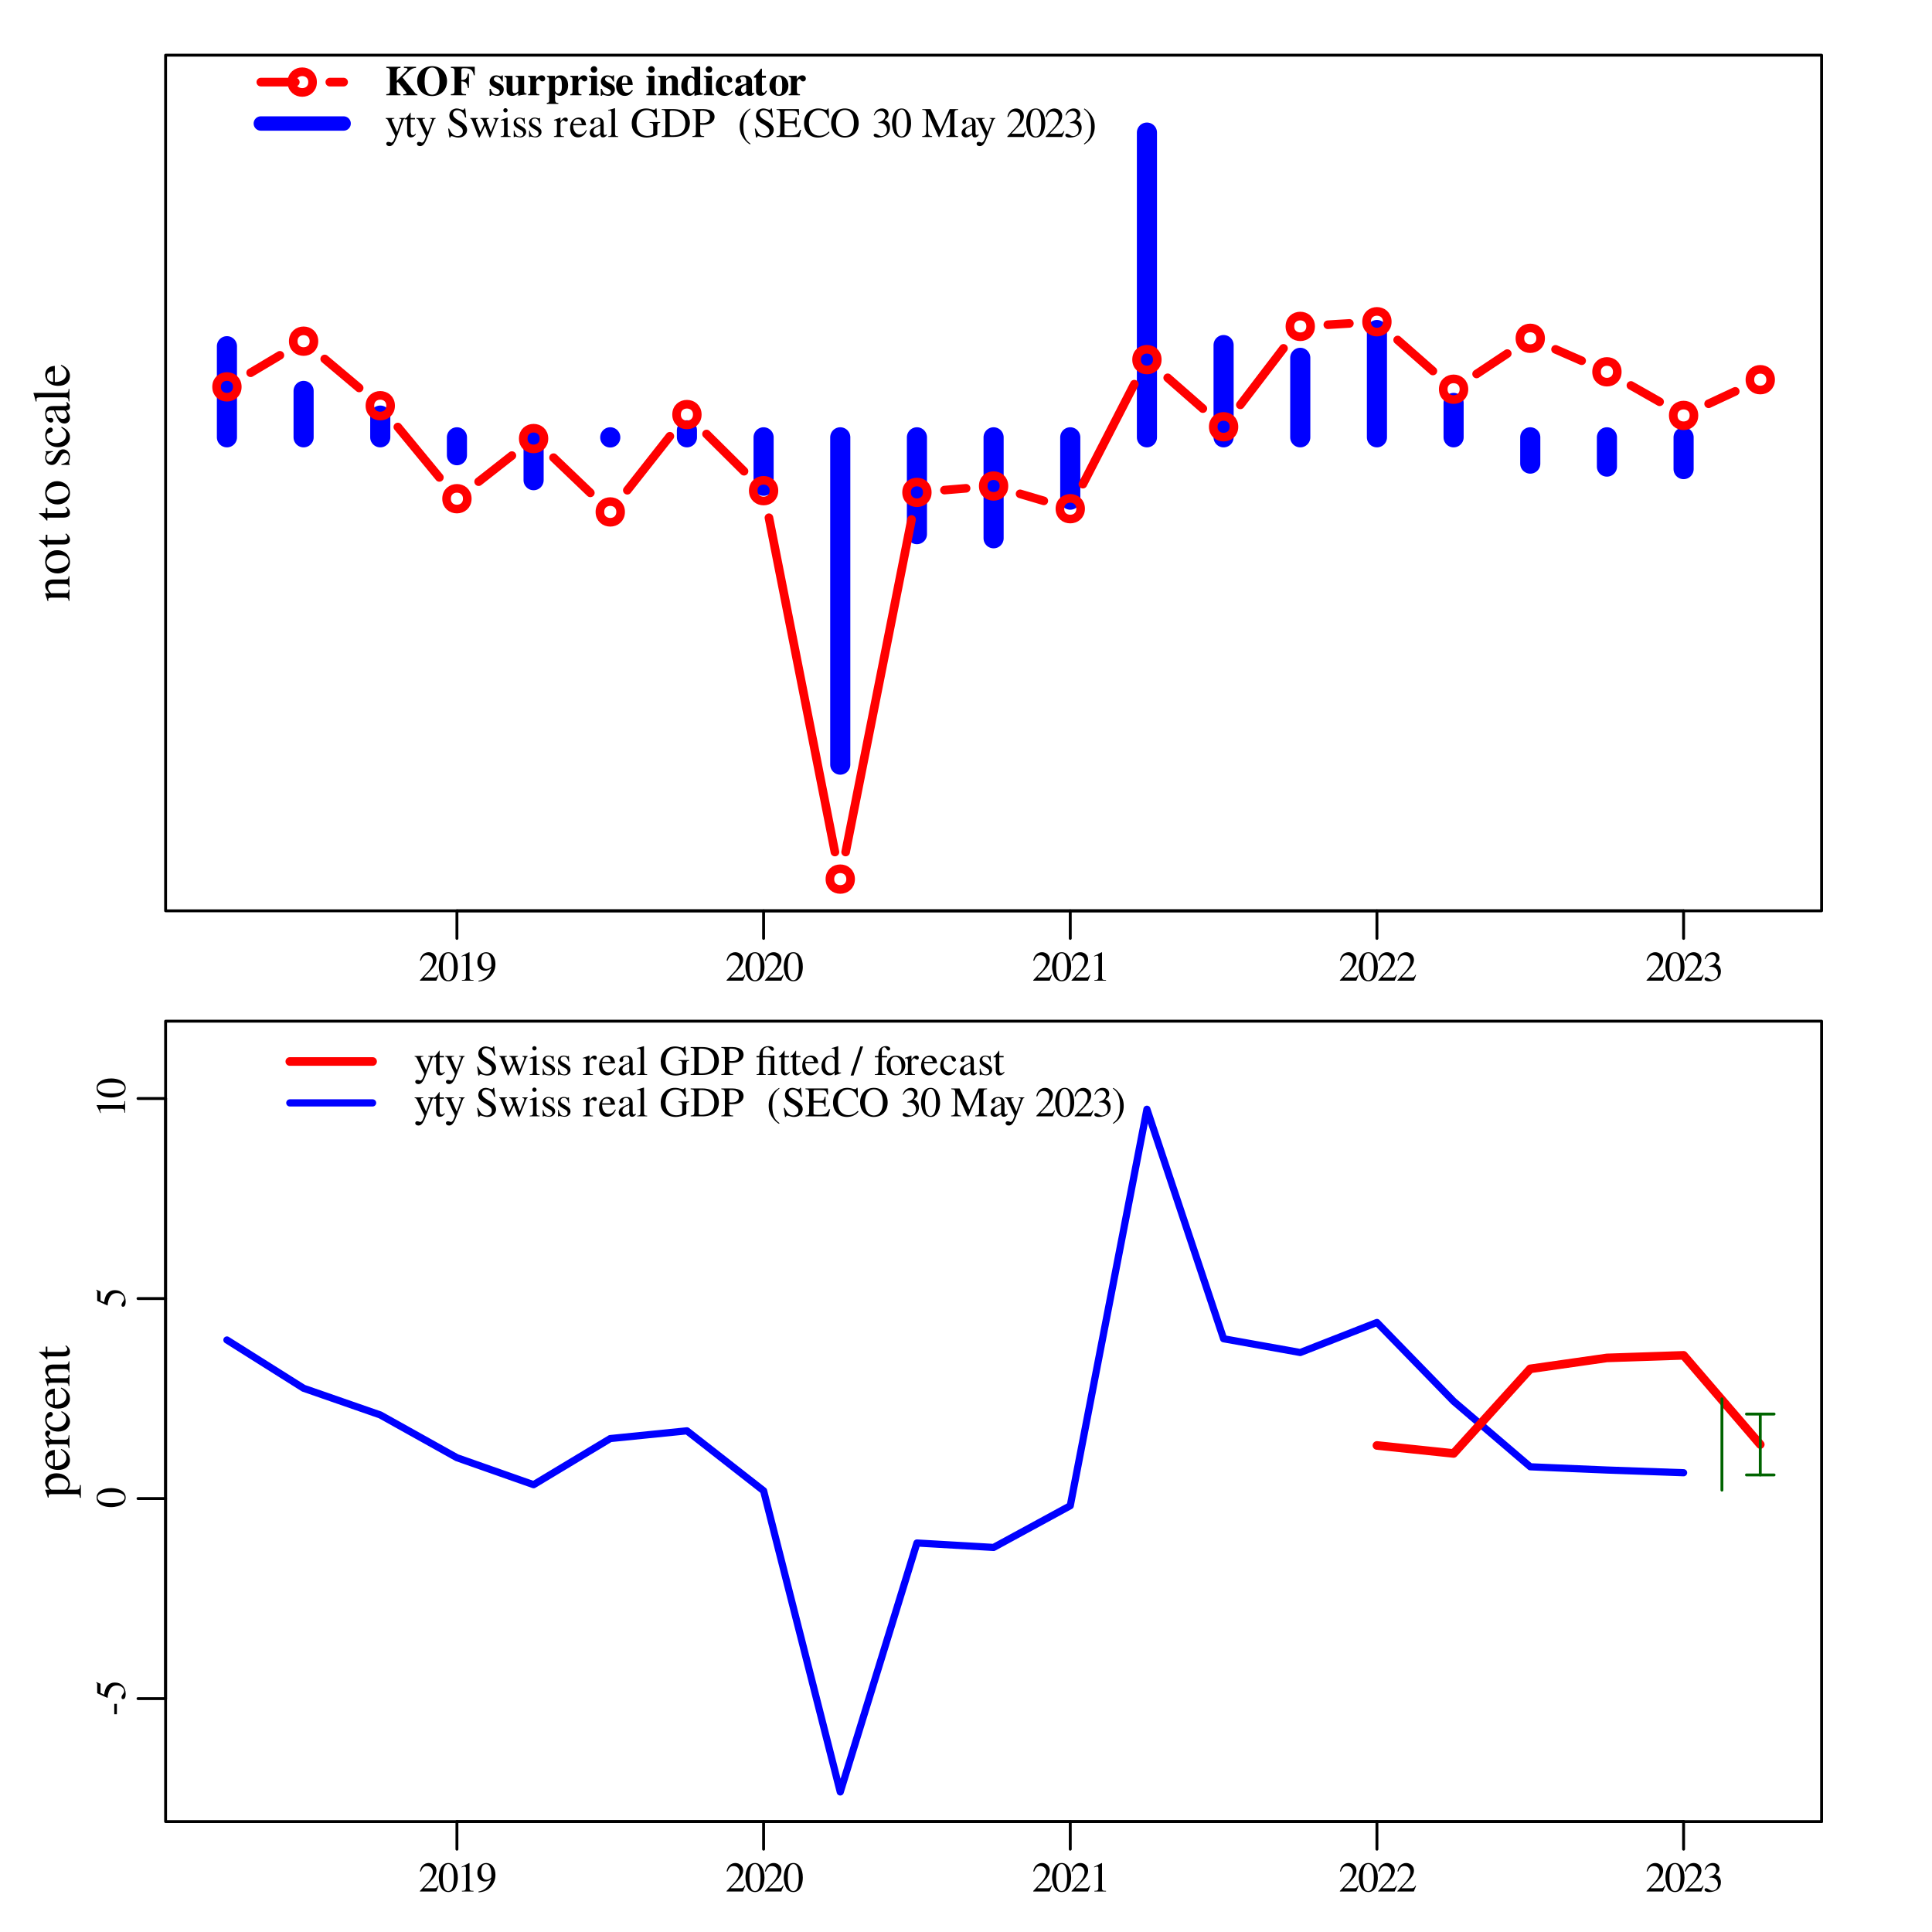<?xml version="1.0" encoding="UTF-8"?>
<svg xmlns="http://www.w3.org/2000/svg" xmlns:xlink="http://www.w3.org/1999/xlink" width="504pt" height="504pt" viewBox="0 0 504 504" version="1.1">
<defs>
<g>
<symbol overflow="visible" id="glyph0-0">
<path style="stroke:none;" d=""/>
</symbol>
<symbol overflow="visible" id="glyph0-1">
<path style="stroke:none;" d="M 5.219 -1.5 L 5.078 -1.562 C 4.672 -0.922 4.547 -0.844 4.031 -0.844 L 1.406 -0.844 L 3.25 -2.766 C 4.234 -3.797 4.656 -4.625 4.656 -5.484 C 4.656 -6.594 3.766 -7.438 2.625 -7.438 C 2.031 -7.438 1.453 -7.188 1.047 -6.75 C 0.688 -6.375 0.531 -6.031 0.344 -5.25 L 0.578 -5.188 C 1.016 -6.266 1.391 -6.625 2.172 -6.625 C 3.109 -6.625 3.719 -6 3.719 -5.078 C 3.719 -4.203 3.219 -3.188 2.281 -2.219 L 0.328 -0.125 L 0.328 0 L 4.625 0 Z M 5.219 -1.5 "/>
</symbol>
<symbol overflow="visible" id="glyph0-2">
<path style="stroke:none;" d="M 2.797 -7.438 C 2.188 -7.438 1.734 -7.266 1.312 -6.859 C 0.688 -6.25 0.266 -4.984 0.266 -3.703 C 0.266 -2.484 0.625 -1.203 1.141 -0.594 C 1.547 -0.109 2.109 0.156 2.75 0.156 C 3.312 0.156 3.781 -0.031 4.188 -0.422 C 4.812 -1.016 5.234 -2.297 5.234 -3.625 C 5.234 -5.891 4.234 -7.438 2.797 -7.438 Z M 2.766 -7.156 C 3.688 -7.156 4.188 -5.906 4.188 -3.609 C 4.188 -1.312 3.703 -0.125 2.75 -0.125 C 1.797 -0.125 1.312 -1.312 1.312 -3.594 C 1.312 -5.938 1.812 -7.156 2.766 -7.156 Z M 2.766 -7.156 "/>
</symbol>
<symbol overflow="visible" id="glyph0-3">
<path style="stroke:none;" d="M 1.297 0 L 4.328 0 L 4.328 -0.172 C 3.484 -0.172 3.297 -0.281 3.281 -0.812 L 3.281 -7.406 L 3.203 -7.438 L 1.219 -6.438 L 1.219 -6.281 C 1.656 -6.453 1.906 -6.516 2.016 -6.516 C 2.25 -6.516 2.344 -6.359 2.344 -6 L 2.344 -1.016 C 2.328 -0.328 2.141 -0.172 1.297 -0.172 Z M 1.297 0 "/>
</symbol>
<symbol overflow="visible" id="glyph0-4">
<path style="stroke:none;" d="M 0.656 0.234 C 1.875 0.094 2.484 -0.109 3.234 -0.656 C 4.375 -1.484 5.047 -2.844 5.047 -4.328 C 5.047 -6.156 4.047 -7.438 2.625 -7.438 C 1.312 -7.438 0.328 -6.328 0.328 -4.844 C 0.328 -3.5 1.125 -2.609 2.312 -2.609 C 2.922 -2.609 3.375 -2.781 3.953 -3.234 C 3.516 -1.438 2.281 -0.266 0.609 0.016 Z M 3.984 -3.906 C 3.984 -3.688 3.938 -3.594 3.812 -3.484 C 3.516 -3.234 3.109 -3.078 2.703 -3.078 C 1.875 -3.078 1.344 -3.906 1.344 -5.219 C 1.344 -5.844 1.516 -6.5 1.75 -6.781 C 1.938 -7 2.219 -7.125 2.531 -7.125 C 3.484 -7.125 3.984 -6.188 3.984 -4.328 Z M 3.984 -3.906 "/>
</symbol>
<symbol overflow="visible" id="glyph0-5">
<path style="stroke:none;" d="M 1.688 -3.625 C 2.328 -3.625 2.578 -3.609 2.844 -3.516 C 3.531 -3.25 3.953 -2.641 3.953 -1.875 C 3.953 -0.953 3.328 -0.234 2.516 -0.234 C 2.219 -0.234 1.984 -0.312 1.578 -0.578 C 1.266 -0.781 1.078 -0.859 0.891 -0.859 C 0.641 -0.859 0.469 -0.703 0.469 -0.469 C 0.469 -0.094 0.953 0.156 1.719 0.156 C 2.547 0.156 3.422 -0.125 3.953 -0.578 C 4.469 -1.031 4.734 -1.672 4.734 -2.406 C 4.734 -2.984 4.562 -3.484 4.25 -3.828 C 4.031 -4.062 3.812 -4.203 3.344 -4.406 C 4.094 -4.922 4.359 -5.328 4.359 -5.922 C 4.359 -6.828 3.672 -7.438 2.656 -7.438 C 2.094 -7.438 1.609 -7.25 1.219 -6.891 C 0.891 -6.594 0.719 -6.312 0.5 -5.656 L 0.656 -5.609 C 1.094 -6.422 1.594 -6.781 2.281 -6.781 C 3.016 -6.781 3.5 -6.297 3.5 -5.594 C 3.5 -5.203 3.328 -4.812 3.062 -4.531 C 2.734 -4.203 2.422 -4.031 1.672 -3.766 Z M 1.688 -3.625 "/>
</symbol>
<symbol overflow="visible" id="glyph0-6">
<path style="stroke:none;" d="M 5.219 -4.953 L 3.734 -4.953 L 3.734 -4.781 C 4.094 -4.781 4.266 -4.688 4.266 -4.516 C 4.266 -4.469 4.25 -4.406 4.219 -4.328 L 3.156 -1.281 L 1.891 -4.062 C 1.828 -4.219 1.781 -4.375 1.781 -4.484 C 1.781 -4.688 1.953 -4.766 2.422 -4.781 L 2.422 -4.953 L 0.156 -4.953 L 0.156 -4.797 C 0.438 -4.75 0.625 -4.625 0.719 -4.438 L 1.969 -1.734 C 2.094 -1.438 2.109 -1.438 2.172 -1.312 C 2.469 -0.766 2.656 -0.359 2.656 -0.203 C 2.656 -0.016 2.391 0.656 2.219 0.984 C 2.047 1.266 1.812 1.469 1.656 1.469 C 1.594 1.469 1.5 1.453 1.375 1.391 C 1.172 1.312 0.984 1.281 0.797 1.281 C 0.531 1.281 0.328 1.484 0.328 1.766 C 0.328 2.125 0.672 2.391 1.141 2.391 C 1.891 2.391 2.391 1.797 3 0.203 L 4.703 -4.297 C 4.844 -4.641 4.969 -4.75 5.219 -4.781 Z M 5.219 -4.953 "/>
</symbol>
<symbol overflow="visible" id="glyph0-7">
<path style="stroke:none;" d="M 2.812 -4.953 L 1.688 -4.953 L 1.688 -6.219 C 1.688 -6.344 1.672 -6.375 1.609 -6.375 C 0.984 -5.438 0.656 -5.078 0.328 -4.891 C 0.203 -4.812 0.141 -4.734 0.141 -4.672 C 0.141 -4.641 0.156 -4.625 0.188 -4.594 L 0.766 -4.594 L 0.766 -1.281 C 0.766 -0.359 1.094 0.109 1.75 0.109 C 2.281 0.109 2.703 -0.156 3.062 -0.719 L 2.922 -0.844 C 2.688 -0.562 2.516 -0.469 2.266 -0.469 C 1.859 -0.469 1.688 -0.766 1.688 -1.453 L 1.688 -4.594 L 2.812 -4.594 Z M 2.812 -4.953 "/>
</symbol>
<symbol overflow="visible" id="glyph0-8">
<path style="stroke:none;" d=""/>
</symbol>
<symbol overflow="visible" id="glyph0-9">
<path style="stroke:none;" d="M 4.922 -7.438 L 4.688 -7.438 C 4.641 -7.188 4.516 -7.062 4.328 -7.062 C 4.219 -7.062 4.031 -7.109 3.844 -7.188 C 3.438 -7.344 3.031 -7.438 2.672 -7.438 C 2.219 -7.438 1.734 -7.25 1.359 -6.938 C 0.984 -6.594 0.781 -6.125 0.781 -5.562 C 0.781 -4.672 1.266 -4.062 2.5 -3.406 C 3.281 -2.984 3.859 -2.547 4.141 -2.125 C 4.234 -1.984 4.297 -1.75 4.297 -1.469 C 4.297 -0.75 3.734 -0.234 2.938 -0.234 C 1.953 -0.234 1.266 -0.844 0.719 -2.188 L 0.469 -2.188 L 0.797 0.141 L 1.031 0.141 C 1.047 -0.062 1.172 -0.219 1.344 -0.219 C 1.469 -0.219 1.656 -0.172 1.859 -0.094 C 2.281 0.062 2.734 0.156 3.156 0.156 C 4.438 0.156 5.406 -0.719 5.406 -1.859 C 5.406 -2.766 4.797 -3.469 3.344 -4.25 C 2.188 -4.891 1.734 -5.375 1.734 -5.969 C 1.734 -6.578 2.188 -6.984 2.875 -6.984 C 3.359 -6.984 3.828 -6.781 4.219 -6.375 C 4.547 -6.031 4.703 -5.734 4.891 -5.094 L 5.156 -5.094 Z M 4.922 -7.438 "/>
</symbol>
<symbol overflow="visible" id="glyph0-10">
<path style="stroke:none;" d="M 6.281 -4.953 L 6.281 -4.781 C 6.656 -4.703 6.766 -4.625 6.766 -4.438 C 6.766 -4.281 6.703 -4.016 6.578 -3.719 L 5.594 -1.281 L 4.656 -3.734 C 4.484 -4.25 4.484 -4.25 4.484 -4.391 C 4.484 -4.625 4.594 -4.703 5.109 -4.781 L 5.109 -4.953 L 2.875 -4.953 L 2.875 -4.781 C 3.281 -4.734 3.422 -4.609 3.641 -4.031 C 3.703 -3.875 3.797 -3.594 3.859 -3.406 L 2.859 -1.219 L 1.766 -4.094 C 1.734 -4.203 1.703 -4.312 1.703 -4.422 C 1.703 -4.656 1.828 -4.734 2.219 -4.781 L 2.219 -4.953 L 0.234 -4.953 L 0.234 -4.781 C 0.484 -4.766 0.578 -4.656 0.812 -4.094 L 2.297 -0.328 C 2.438 0.016 2.516 0.156 2.578 0.156 C 2.641 0.156 2.734 0.016 2.859 -0.281 L 4.094 -2.922 L 5.094 -0.312 C 5.266 0.094 5.281 0.156 5.359 0.156 C 5.438 0.156 5.484 0.062 5.672 -0.391 L 7.188 -4.188 C 7.375 -4.656 7.406 -4.703 7.641 -4.781 L 7.641 -4.953 Z M 6.281 -4.953 "/>
</symbol>
<symbol overflow="visible" id="glyph0-11">
<path style="stroke:none;" d="M 0.172 0 L 2.781 0 L 2.781 -0.172 C 2.062 -0.219 1.984 -0.312 1.969 -1.125 L 1.969 -5.031 L 1.922 -5.062 L 0.219 -4.453 L 0.219 -4.297 L 0.312 -4.297 C 0.438 -4.328 0.578 -4.328 0.688 -4.328 C 0.953 -4.328 1.047 -4.156 1.047 -3.672 L 1.047 -1.125 C 1.016 -0.312 0.922 -0.203 0.172 -0.172 Z M 1.406 -7.516 C 1.109 -7.516 0.859 -7.266 0.859 -6.953 C 0.859 -6.641 1.094 -6.391 1.406 -6.391 C 1.734 -6.391 1.984 -6.641 1.984 -6.953 C 1.984 -7.266 1.734 -7.516 1.406 -7.516 Z M 1.406 -7.516 "/>
</symbol>
<symbol overflow="visible" id="glyph0-12">
<path style="stroke:none;" d="M 3.469 -3.453 L 3.422 -4.969 L 3.297 -4.969 C 3.25 -4.875 3.188 -4.844 3.125 -4.844 C 3.062 -4.844 2.953 -4.859 2.828 -4.922 C 2.578 -5 2.328 -5.062 2.062 -5.062 C 1.188 -5.062 0.562 -4.484 0.562 -3.703 C 0.562 -3.078 0.906 -2.641 1.844 -2.109 L 2.484 -1.75 C 2.875 -1.531 3.062 -1.266 3.062 -0.922 C 3.062 -0.438 2.703 -0.125 2.141 -0.125 C 1.391 -0.125 1 -0.547 0.75 -1.672 L 0.578 -1.672 L 0.578 0.047 L 0.719 0.047 C 0.797 -0.062 0.844 -0.094 0.969 -0.094 C 1.094 -0.094 1.219 -0.062 1.469 0 C 1.766 0.062 2.062 0.109 2.281 0.109 C 3.141 0.109 3.828 -0.531 3.828 -1.297 C 3.828 -1.844 3.562 -2.219 2.906 -2.609 L 1.719 -3.312 C 1.406 -3.5 1.25 -3.766 1.25 -4.062 C 1.25 -4.516 1.578 -4.812 2.094 -4.812 C 2.719 -4.812 3.047 -4.438 3.297 -3.453 Z M 3.469 -3.453 "/>
</symbol>
<symbol overflow="visible" id="glyph0-13">
<path style="stroke:none;" d="M 0.062 0 L 2.688 0 L 2.688 -0.172 C 1.953 -0.188 1.781 -0.344 1.766 -0.984 L 1.766 -3.469 C 1.766 -3.812 2.219 -4.359 2.531 -4.359 C 2.594 -4.359 2.688 -4.312 2.812 -4.203 C 2.984 -4.031 3.109 -3.984 3.25 -3.984 C 3.516 -3.984 3.688 -4.172 3.688 -4.484 C 3.688 -4.844 3.453 -5.062 3.078 -5.062 C 2.625 -5.062 2.312 -4.812 1.766 -4.031 L 1.766 -5.031 L 1.703 -5.062 C 1.094 -4.812 0.688 -4.656 0.078 -4.469 L 0.078 -4.297 C 0.234 -4.328 0.328 -4.328 0.469 -4.328 C 0.734 -4.328 0.844 -4.156 0.844 -3.672 L 0.844 -0.922 C 0.812 -0.359 0.75 -0.281 0.062 -0.172 Z M 0.062 0 "/>
</symbol>
<symbol overflow="visible" id="glyph0-14">
<path style="stroke:none;" d="M 4.484 -1.797 C 3.953 -0.969 3.484 -0.656 2.781 -0.656 C 2.156 -0.656 1.688 -0.969 1.359 -1.594 C 1.172 -2.016 1.094 -2.359 1.062 -3.047 L 4.453 -3.047 C 4.359 -3.766 4.25 -4.078 3.984 -4.438 C 3.656 -4.828 3.141 -5.062 2.578 -5.062 C 2.031 -5.062 1.5 -4.859 1.094 -4.484 C 0.578 -4.031 0.281 -3.25 0.281 -2.359 C 0.281 -0.844 1.062 0.109 2.328 0.109 C 3.375 0.109 4.203 -0.531 4.656 -1.734 Z M 1.094 -3.406 C 1.203 -4.25 1.578 -4.656 2.25 -4.656 C 2.922 -4.656 3.188 -4.359 3.328 -3.406 Z M 1.094 -3.406 "/>
</symbol>
<symbol overflow="visible" id="glyph0-15">
<path style="stroke:none;" d="M 4.859 -0.719 C 4.672 -0.578 4.547 -0.516 4.375 -0.516 C 4.125 -0.516 4.047 -0.672 4.047 -1.156 L 4.047 -3.297 C 4.047 -3.875 4 -4.188 3.828 -4.453 C 3.594 -4.844 3.109 -5.062 2.469 -5.062 C 1.438 -5.062 0.609 -4.516 0.609 -3.828 C 0.609 -3.578 0.828 -3.359 1.094 -3.359 C 1.359 -3.359 1.578 -3.578 1.578 -3.812 C 1.578 -3.859 1.578 -3.922 1.562 -4 C 1.547 -4.094 1.531 -4.188 1.531 -4.25 C 1.531 -4.547 1.875 -4.797 2.328 -4.797 C 2.859 -4.797 3.156 -4.484 3.156 -3.891 L 3.156 -3.219 C 1.469 -2.547 1.281 -2.438 0.797 -2.031 C 0.562 -1.797 0.406 -1.438 0.406 -1.062 C 0.406 -0.375 0.891 0.109 1.562 0.109 C 2.047 0.109 2.5 -0.125 3.172 -0.688 C 3.219 -0.109 3.422 0.109 3.875 0.109 C 4.25 0.109 4.484 -0.016 4.859 -0.438 Z M 3.156 -1.359 C 3.156 -1.016 3.109 -0.906 2.875 -0.766 C 2.594 -0.609 2.297 -0.531 2.062 -0.531 C 1.688 -0.531 1.375 -0.906 1.375 -1.375 L 1.375 -1.422 C 1.391 -2.078 1.875 -2.5 3.156 -2.953 Z M 3.156 -1.359 "/>
</symbol>
<symbol overflow="visible" id="glyph0-16">
<path style="stroke:none;" d="M 0.234 0 L 2.828 0 L 2.828 -0.172 C 2.141 -0.203 2.016 -0.312 2 -0.922 L 2 -7.484 L 1.953 -7.516 C 1.391 -7.344 0.984 -7.219 0.203 -7.031 L 0.203 -6.859 L 0.281 -6.859 C 0.391 -6.859 0.531 -6.875 0.609 -6.875 C 0.969 -6.875 1.078 -6.719 1.078 -6.203 L 1.078 -0.953 C 1.062 -0.359 0.906 -0.203 0.234 -0.172 Z M 0.234 0 "/>
</symbol>
<symbol overflow="visible" id="glyph0-17">
<path style="stroke:none;" d="M 7.797 -3.891 L 5 -3.891 L 5 -3.703 C 5.859 -3.641 5.938 -3.547 5.969 -2.719 L 5.969 -0.938 C 5.969 -0.578 5.297 -0.281 4.5 -0.281 C 2.703 -0.281 1.609 -1.547 1.609 -3.594 C 1.609 -4.625 1.906 -5.625 2.391 -6.156 C 2.875 -6.703 3.562 -7 4.312 -7 C 4.922 -7 5.484 -6.781 5.891 -6.391 C 6.219 -6.078 6.406 -5.781 6.672 -5.109 L 6.938 -5.109 L 6.844 -7.438 L 6.594 -7.438 C 6.531 -7.219 6.344 -7.078 6.109 -7.078 C 6 -7.078 5.812 -7.109 5.625 -7.188 C 5.125 -7.344 4.609 -7.438 4.109 -7.438 C 1.922 -7.438 0.359 -5.812 0.359 -3.578 C 0.359 -2.5 0.656 -1.672 1.266 -1.016 C 1.984 -0.266 3.062 0.156 4.266 0.156 C 5.219 0.156 6.594 -0.234 7.031 -0.609 L 7.031 -2.844 C 7.047 -3.516 7.172 -3.656 7.797 -3.703 Z M 7.797 -3.891 "/>
</symbol>
<symbol overflow="visible" id="glyph0-18">
<path style="stroke:none;" d="M 0.172 0 L 3.297 0 C 4.578 0 5.734 -0.359 6.406 -0.984 C 7.125 -1.625 7.531 -2.609 7.531 -3.672 C 7.531 -4.656 7.219 -5.516 6.594 -6.125 C 5.859 -6.891 4.656 -7.281 3.141 -7.281 L 0.172 -7.281 L 0.172 -7.078 C 1.047 -7 1.141 -6.906 1.141 -6.078 L 1.141 -1.203 C 1.141 -0.391 1 -0.266 0.172 -0.203 Z M 2.266 -6.453 C 2.266 -6.781 2.375 -6.875 2.844 -6.875 C 3.797 -6.875 4.5 -6.703 5.031 -6.328 C 5.891 -5.734 6.344 -4.781 6.344 -3.594 C 6.344 -2.297 5.891 -1.375 5 -0.859 C 4.438 -0.531 3.797 -0.406 2.844 -0.406 C 2.391 -0.406 2.266 -0.5 2.266 -0.859 Z M 2.266 -6.453 "/>
</symbol>
<symbol overflow="visible" id="glyph0-19">
<path style="stroke:none;" d="M 0.172 -7.078 C 0.984 -6.984 1.094 -6.891 1.094 -6.078 L 1.094 -1.312 C 1.094 -0.391 1.016 -0.281 0.172 -0.203 L 0.172 0 L 3.25 0 L 3.25 -0.203 C 2.391 -0.234 2.234 -0.391 2.219 -1.203 L 2.219 -3.203 C 2.516 -3.172 2.688 -3.172 2.984 -3.172 C 3.844 -3.172 4.438 -3.281 4.906 -3.547 C 5.562 -3.891 5.969 -4.562 5.969 -5.297 C 5.969 -5.75 5.812 -6.172 5.516 -6.484 C 5.078 -6.969 4.109 -7.281 3.078 -7.281 L 0.172 -7.281 Z M 2.219 -6.5 C 2.219 -6.797 2.297 -6.875 2.594 -6.875 C 4.078 -6.875 4.766 -6.359 4.766 -5.219 C 4.766 -4.156 4.109 -3.609 2.844 -3.609 C 2.625 -3.609 2.469 -3.625 2.219 -3.641 Z M 2.219 -6.5 "/>
</symbol>
<symbol overflow="visible" id="glyph0-20">
<path style="stroke:none;" d="M 3.25 -7.438 C 2.438 -6.891 2.094 -6.625 1.688 -6.109 C 0.906 -5.156 0.531 -4.062 0.531 -2.766 C 0.531 -1.359 0.938 -0.297 1.906 0.828 C 2.359 1.359 2.641 1.594 3.219 1.953 L 3.344 1.766 C 2.469 1.078 2.156 0.688 1.859 -0.125 C 1.594 -0.875 1.469 -1.688 1.469 -2.812 C 1.469 -3.953 1.609 -4.875 1.906 -5.547 C 2.219 -6.219 2.547 -6.625 3.344 -7.266 Z M 3.25 -7.438 "/>
</symbol>
<symbol overflow="visible" id="glyph0-21">
<path style="stroke:none;" d="M 6.562 -1.859 L 6.266 -1.859 C 5.734 -0.688 5.234 -0.422 3.656 -0.406 L 3.359 -0.406 C 2.219 -0.438 2.219 -0.453 2.219 -0.875 L 2.219 -3.594 L 3.906 -3.594 C 4.828 -3.578 4.969 -3.438 5.109 -2.547 L 5.375 -2.547 L 5.375 -5.094 L 5.109 -5.094 C 4.984 -4.203 4.828 -4.062 3.906 -4.047 L 2.219 -4.047 L 2.219 -6.484 C 2.219 -6.812 2.266 -6.859 2.578 -6.859 L 4.062 -6.859 C 5.328 -6.844 5.562 -6.688 5.734 -5.703 L 6 -5.703 L 5.969 -7.281 L 0.125 -7.281 L 0.125 -7.078 C 0.938 -7.016 1.062 -6.875 1.094 -6.078 L 1.094 -1.203 C 1.062 -0.406 0.922 -0.25 0.125 -0.203 L 0.125 0 L 6.078 0 Z M 6.562 -1.859 "/>
</symbol>
<symbol overflow="visible" id="glyph0-22">
<path style="stroke:none;" d="M 6.812 -4.969 L 6.719 -7.438 L 6.484 -7.438 C 6.422 -7.203 6.25 -7.078 6.031 -7.078 C 5.922 -7.078 5.766 -7.109 5.594 -7.156 C 5.062 -7.344 4.516 -7.438 4 -7.438 C 3.094 -7.438 2.172 -7.094 1.5 -6.484 C 0.719 -5.812 0.312 -4.797 0.312 -3.594 C 0.312 -1.344 1.766 0.156 3.953 0.156 C 5.203 0.156 6.297 -0.359 6.969 -1.25 L 6.766 -1.438 C 5.969 -0.656 5.219 -0.328 4.312 -0.328 C 3.625 -0.328 3 -0.547 2.531 -0.969 C 1.922 -1.5 1.578 -2.5 1.578 -3.734 C 1.578 -5.719 2.609 -7 4.203 -7 C 4.828 -7 5.406 -6.766 5.844 -6.344 C 6.188 -5.984 6.359 -5.672 6.562 -4.969 Z M 6.812 -4.969 "/>
</symbol>
<symbol overflow="visible" id="glyph0-23">
<path style="stroke:none;" d="M 3.969 -7.438 C 1.875 -7.438 0.375 -5.859 0.375 -3.641 C 0.375 -2.609 0.719 -1.594 1.312 -0.969 C 1.953 -0.281 2.938 0.156 3.906 0.156 C 6.078 0.156 7.562 -1.375 7.562 -3.594 C 7.562 -4.688 7.25 -5.625 6.641 -6.281 C 5.953 -7.047 5.031 -7.438 3.969 -7.438 Z M 3.969 -7.047 C 4.484 -7.047 4.984 -6.844 5.375 -6.484 C 5.969 -5.953 6.312 -4.922 6.312 -3.609 C 6.312 -2.953 6.188 -2.203 5.953 -1.625 C 5.859 -1.359 5.672 -1.078 5.406 -0.828 C 5.031 -0.438 4.531 -0.234 3.953 -0.234 C 3.438 -0.234 2.953 -0.438 2.547 -0.781 C 1.984 -1.281 1.625 -2.391 1.625 -3.625 C 1.625 -4.734 1.938 -5.812 2.391 -6.328 C 2.828 -6.797 3.359 -7.047 3.969 -7.047 Z M 3.969 -7.047 "/>
</symbol>
<symbol overflow="visible" id="glyph0-24">
<path style="stroke:none;" d="M 9.5 -7.281 L 7.297 -7.281 L 4.875 -1.734 L 2.328 -7.281 L 0.156 -7.281 L 0.156 -7.078 C 1.062 -7.031 1.172 -6.906 1.203 -6.078 L 1.203 -1.609 C 1.172 -0.453 1.031 -0.266 0.125 -0.203 L 0.125 0 L 2.719 0 L 2.719 -0.203 C 1.875 -0.25 1.703 -0.484 1.688 -1.609 L 1.688 -6.047 L 4.438 0 L 4.594 0 L 7.406 -6.297 L 7.406 -1.312 C 7.406 -0.391 7.281 -0.266 6.406 -0.203 L 6.406 0 L 9.5 0 L 9.5 -0.203 C 8.703 -0.25 8.562 -0.406 8.531 -1.203 L 8.531 -6.078 C 8.562 -6.875 8.688 -7.016 9.5 -7.078 Z M 9.5 -7.281 "/>
</symbol>
<symbol overflow="visible" id="glyph0-25">
<path style="stroke:none;" d="M 0.422 1.953 C 1.234 1.406 1.562 1.141 1.969 0.625 C 2.75 -0.328 3.141 -1.438 3.141 -2.719 C 3.141 -4.125 2.734 -5.188 1.766 -6.312 C 1.312 -6.844 1.016 -7.078 0.453 -7.438 L 0.312 -7.266 C 1.203 -6.562 1.5 -6.188 1.797 -5.359 C 2.062 -4.625 2.188 -3.797 2.188 -2.688 C 2.188 -1.531 2.047 -0.625 1.75 0.047 C 1.453 0.719 1.109 1.141 0.312 1.766 Z M 0.422 1.953 "/>
</symbol>
<symbol overflow="visible" id="glyph0-26">
<path style="stroke:none;" d="M 0.344 -4.594 L 1.094 -4.594 L 1.094 -1.031 C 1.062 -0.312 0.953 -0.172 0.359 -0.172 L 0.359 0 L 2.766 0 L 2.766 -0.172 C 2.156 -0.203 2.016 -0.359 2.016 -0.969 L 2.016 -4.594 L 2.953 -4.594 C 4.031 -4.594 4.062 -4.562 4.062 -3.969 L 4.062 -1.062 C 4.062 -0.312 4 -0.219 3.312 -0.172 L 3.312 0 L 5.734 0 L 5.734 -0.172 C 5.109 -0.203 5 -0.359 5 -1.062 L 5 -3.953 C 5 -4.078 5 -4.25 5 -4.453 L 5.016 -5.031 L 4.969 -5.062 C 4.531 -4.984 4.188 -4.953 3.734 -4.953 L 2 -4.953 L 2 -5.422 C 1.984 -5.828 2.031 -6.266 2.094 -6.438 C 2.234 -6.906 2.672 -7.234 3.172 -7.234 C 3.469 -7.234 3.672 -7.109 3.953 -6.719 C 4.156 -6.422 4.297 -6.312 4.484 -6.312 C 4.719 -6.312 4.891 -6.484 4.891 -6.75 C 4.891 -7.219 4.328 -7.516 3.484 -7.516 C 2.656 -7.516 2.016 -7.234 1.609 -6.688 C 1.281 -6.234 1.172 -5.828 1.094 -4.953 L 0.344 -4.953 Z M 0.344 -4.594 "/>
</symbol>
<symbol overflow="visible" id="glyph0-27">
<path style="stroke:none;" d="M 5.406 -0.641 C 5.266 -0.625 5.188 -0.625 5.141 -0.625 C 4.766 -0.625 4.656 -0.75 4.656 -1.25 L 4.656 -7.484 L 4.609 -7.516 C 4.094 -7.344 3.719 -7.219 2.984 -7.031 L 2.984 -6.859 C 3.078 -6.859 3.141 -6.859 3.234 -6.859 C 3.641 -6.859 3.734 -6.75 3.734 -6.297 L 3.734 -4.594 C 3.328 -4.938 3.031 -5.062 2.578 -5.062 C 1.312 -5.062 0.297 -3.812 0.297 -2.25 C 0.297 -0.844 1.109 0.109 2.328 0.109 C 2.953 0.109 3.359 -0.109 3.734 -0.625 L 3.734 0.078 L 3.781 0.109 L 5.406 -0.469 Z M 3.734 -1.125 C 3.734 -1.047 3.656 -0.906 3.547 -0.797 C 3.359 -0.578 3.078 -0.469 2.766 -0.469 C 1.844 -0.469 1.25 -1.344 1.25 -2.703 C 1.25 -3.938 1.781 -4.75 2.625 -4.75 C 3.219 -4.75 3.734 -4.234 3.734 -3.656 Z M 3.734 -1.125 "/>
</symbol>
<symbol overflow="visible" id="glyph0-28">
<path style="stroke:none;" d="M 3.156 -7.438 L 2.422 -7.438 L -0.094 0.156 L 0.656 0.156 Z M 3.156 -7.438 "/>
</symbol>
<symbol overflow="visible" id="glyph0-29">
<path style="stroke:none;" d="M 3.406 -4.953 L 2.047 -4.953 L 2.047 -6.219 C 2.047 -6.875 2.25 -7.203 2.672 -7.203 C 2.922 -7.203 3.062 -7.094 3.25 -6.781 C 3.438 -6.484 3.562 -6.375 3.75 -6.375 C 4.016 -6.375 4.219 -6.578 4.219 -6.828 C 4.219 -7.234 3.734 -7.516 3.062 -7.516 C 2.375 -7.516 1.797 -7.219 1.516 -6.719 C 1.234 -6.219 1.141 -5.828 1.141 -4.953 L 0.234 -4.953 L 0.234 -4.594 L 1.141 -4.594 L 1.141 -1.141 C 1.109 -0.312 1 -0.203 0.219 -0.172 L 0.219 0 L 3.078 0 L 3.078 -0.172 C 2.172 -0.203 2.062 -0.312 2.062 -1.141 L 2.062 -4.594 L 3.406 -4.594 Z M 3.406 -4.953 "/>
</symbol>
<symbol overflow="visible" id="glyph0-30">
<path style="stroke:none;" d="M 2.75 -5.062 C 1.312 -5.062 0.312 -4 0.312 -2.484 C 0.312 -0.984 1.344 0.109 2.734 0.109 C 4.109 0.109 5.172 -1.047 5.172 -2.578 C 5.172 -4.031 4.156 -5.062 2.75 -5.062 Z M 2.609 -4.75 C 3.531 -4.75 4.188 -3.703 4.188 -2.188 C 4.188 -0.938 3.688 -0.203 2.859 -0.203 C 2.438 -0.203 2.031 -0.469 1.797 -0.906 C 1.484 -1.469 1.312 -2.25 1.312 -3.031 C 1.312 -4.062 1.812 -4.75 2.609 -4.75 Z M 2.609 -4.75 "/>
</symbol>
<symbol overflow="visible" id="glyph0-31">
<path style="stroke:none;" d="M 4.375 -1.719 C 3.844 -0.953 3.453 -0.688 2.828 -0.688 C 1.812 -0.688 1.125 -1.562 1.125 -2.828 C 1.125 -3.969 1.734 -4.734 2.625 -4.734 C 3.016 -4.734 3.156 -4.625 3.266 -4.219 L 3.328 -3.969 C 3.422 -3.656 3.625 -3.469 3.859 -3.469 C 4.141 -3.469 4.375 -3.672 4.375 -3.922 C 4.375 -4.547 3.609 -5.062 2.688 -5.062 C 2.141 -5.062 1.578 -4.844 1.141 -4.438 C 0.578 -3.953 0.281 -3.219 0.281 -2.328 C 0.281 -0.906 1.141 0.109 2.359 0.109 C 2.859 0.109 3.297 -0.062 3.703 -0.406 C 4 -0.656 4.203 -0.969 4.531 -1.609 Z M 4.375 -1.719 "/>
</symbol>
<symbol overflow="visible" id="glyph1-0">
<path style="stroke:none;" d=""/>
</symbol>
<symbol overflow="visible" id="glyph1-1">
<path style="stroke:none;" d="M 0 -0.25 L 0 -3.156 L -0.203 -3.156 C -0.25 -2.469 -0.422 -2.25 -0.922 -2.25 L -4.781 -2.25 C -5.406 -2.922 -5.562 -3.219 -5.562 -3.672 C -5.562 -4.344 -5.141 -4.672 -4.234 -4.672 L -1.359 -4.672 C -0.469 -4.641 -0.25 -4.484 -0.203 -3.812 L 0 -3.812 L 0 -6.672 L -0.203 -6.672 C -0.281 -6 -0.438 -5.844 -1.109 -5.828 L -4.266 -5.828 C -5.562 -5.828 -6.328 -5.219 -6.328 -4.203 C -6.328 -3.578 -6.094 -3.156 -5.219 -2.219 L -6.297 -2.219 L -6.328 -2.125 C -6.062 -1.406 -5.906 -0.938 -5.703 -0.219 L -5.469 -0.219 C -5.516 -0.312 -5.531 -0.438 -5.531 -0.594 C -5.531 -0.969 -5.328 -1.094 -4.641 -1.094 L -1.234 -1.094 C -0.422 -1.094 -0.25 -0.938 -0.203 -0.25 Z M 0 -0.25 "/>
</symbol>
<symbol overflow="visible" id="glyph1-2">
<path style="stroke:none;" d="M -6.328 -3.438 C -6.328 -1.641 -5 -0.406 -3.109 -0.406 C -1.234 -0.406 0.141 -1.672 0.141 -3.406 C 0.141 -5.141 -1.312 -6.469 -3.219 -6.469 C -5.031 -6.469 -6.328 -5.203 -6.328 -3.438 Z M -5.938 -3.266 C -5.938 -4.406 -4.625 -5.219 -2.734 -5.219 C -1.172 -5.219 -0.25 -4.609 -0.25 -3.578 C -0.25 -3.031 -0.578 -2.531 -1.125 -2.234 C -1.844 -1.859 -2.812 -1.641 -3.781 -1.641 C -5.094 -1.641 -5.938 -2.266 -5.938 -3.266 Z M -5.938 -3.266 "/>
</symbol>
<symbol overflow="visible" id="glyph1-3">
<path style="stroke:none;" d="M -6.188 -3.5 L -6.188 -2.125 L -7.781 -2.125 C -7.922 -2.125 -7.969 -2.094 -7.969 -2.016 C -6.812 -1.219 -6.344 -0.812 -6.109 -0.406 C -6.016 -0.266 -5.922 -0.172 -5.844 -0.172 C -5.797 -0.172 -5.781 -0.188 -5.75 -0.234 L -5.75 -0.969 L -1.609 -0.969 C -0.453 -0.969 0.141 -1.375 0.141 -2.188 C 0.141 -2.859 -0.188 -3.375 -0.906 -3.844 L -1.062 -3.656 C -0.703 -3.359 -0.578 -3.141 -0.578 -2.828 C -0.578 -2.328 -0.953 -2.125 -1.812 -2.125 L -5.75 -2.125 L -5.75 -3.5 Z M -6.188 -3.5 "/>
</symbol>
<symbol overflow="visible" id="glyph1-4">
<path style="stroke:none;" d=""/>
</symbol>
<symbol overflow="visible" id="glyph1-5">
<path style="stroke:none;" d="M -4.312 -4.328 L -6.203 -4.281 L -6.203 -4.125 C -6.094 -4.062 -6.047 -3.984 -6.047 -3.906 C -6.047 -3.828 -6.078 -3.688 -6.141 -3.531 C -6.25 -3.219 -6.328 -2.906 -6.328 -2.578 C -6.328 -1.484 -5.609 -0.703 -4.625 -0.703 C -3.844 -0.703 -3.297 -1.141 -2.641 -2.312 L -2.188 -3.109 C -1.906 -3.594 -1.578 -3.828 -1.156 -3.828 C -0.547 -3.828 -0.172 -3.375 -0.172 -2.688 C -0.172 -1.734 -0.688 -1.25 -2.094 -0.938 L -2.094 -0.719 L 0.062 -0.719 L 0.062 -0.891 C -0.078 -0.984 -0.109 -1.047 -0.109 -1.203 C -0.109 -1.359 -0.078 -1.531 0 -1.844 C 0.078 -2.219 0.141 -2.578 0.141 -2.844 C 0.141 -3.922 -0.656 -4.781 -1.625 -4.781 C -2.312 -4.781 -2.766 -4.453 -3.266 -3.625 L -4.141 -2.141 C -4.375 -1.766 -4.703 -1.547 -5.078 -1.547 C -5.641 -1.547 -6.016 -1.984 -6.016 -2.609 C -6.016 -3.391 -5.562 -3.812 -4.312 -4.125 Z M -4.312 -4.328 "/>
</symbol>
<symbol overflow="visible" id="glyph1-6">
<path style="stroke:none;" d="M -2.141 -5.469 C -1.188 -4.812 -0.859 -4.312 -0.859 -3.531 C -0.859 -2.266 -1.953 -1.406 -3.531 -1.406 C -4.969 -1.406 -5.922 -2.156 -5.922 -3.266 C -5.922 -3.766 -5.781 -3.953 -5.266 -4.078 L -4.969 -4.172 C -4.562 -4.281 -4.328 -4.531 -4.328 -4.828 C -4.328 -5.188 -4.594 -5.469 -4.906 -5.469 C -5.672 -5.469 -6.328 -4.516 -6.328 -3.359 C -6.328 -2.688 -6.047 -1.984 -5.562 -1.422 C -4.953 -0.734 -4.016 -0.344 -2.922 -0.344 C -1.141 -0.344 0.141 -1.438 0.141 -2.953 C 0.141 -3.578 -0.078 -4.125 -0.516 -4.625 C -0.828 -4.984 -1.203 -5.25 -2.016 -5.672 Z M -2.141 -5.469 "/>
</symbol>
<symbol overflow="visible" id="glyph1-7">
<path style="stroke:none;" d="M -0.906 -6.078 C -0.719 -5.844 -0.641 -5.672 -0.641 -5.469 C -0.641 -5.156 -0.844 -5.062 -1.438 -5.062 L -4.125 -5.062 C -4.844 -5.062 -5.234 -4.984 -5.562 -4.781 C -6.062 -4.484 -6.328 -3.891 -6.328 -3.078 C -6.328 -1.781 -5.656 -0.766 -4.781 -0.766 C -4.469 -0.766 -4.188 -1.031 -4.188 -1.359 C -4.188 -1.688 -4.469 -1.984 -4.766 -1.984 C -4.828 -1.984 -4.891 -1.969 -4.984 -1.953 C -5.109 -1.922 -5.219 -1.906 -5.328 -1.906 C -5.688 -1.906 -6 -2.344 -6 -2.906 C -6 -3.578 -5.594 -3.953 -4.859 -3.953 L -4.016 -3.953 C -3.172 -1.844 -3.047 -1.594 -2.531 -1 C -2.25 -0.703 -1.781 -0.516 -1.328 -0.516 C -0.469 -0.516 0.141 -1.109 0.141 -1.953 C 0.141 -2.562 -0.156 -3.125 -0.859 -3.953 C -0.141 -4.031 0.141 -4.281 0.141 -4.844 C 0.141 -5.312 -0.031 -5.594 -0.547 -6.078 Z M -1.688 -3.953 C -1.281 -3.953 -1.125 -3.875 -0.969 -3.594 C -0.766 -3.25 -0.656 -2.875 -0.656 -2.578 C -0.656 -2.109 -1.125 -1.719 -1.719 -1.719 L -1.781 -1.719 C -2.594 -1.734 -3.125 -2.344 -3.688 -3.953 Z M -1.688 -3.953 "/>
</symbol>
<symbol overflow="visible" id="glyph1-8">
<path style="stroke:none;" d="M 0 -0.281 L 0 -3.531 L -0.203 -3.531 C -0.25 -2.672 -0.391 -2.516 -1.156 -2.5 L -9.359 -2.5 L -9.391 -2.453 C -9.172 -1.75 -9.016 -1.234 -8.781 -0.266 L -8.562 -0.266 L -8.562 -0.344 C -8.578 -0.5 -8.594 -0.656 -8.594 -0.766 C -8.594 -1.203 -8.406 -1.344 -7.75 -1.344 L -1.203 -1.344 C -0.453 -1.328 -0.266 -1.141 -0.203 -0.281 Z M 0 -0.281 "/>
</symbol>
<symbol overflow="visible" id="glyph1-9">
<path style="stroke:none;" d="M -2.25 -5.609 C -1.203 -4.953 -0.812 -4.359 -0.812 -3.484 C -0.812 -2.688 -1.203 -2.109 -2 -1.703 C -2.516 -1.453 -2.953 -1.359 -3.812 -1.328 L -3.812 -5.562 C -4.703 -5.453 -5.094 -5.328 -5.547 -4.984 C -6.031 -4.562 -6.328 -3.938 -6.328 -3.219 C -6.328 -2.531 -6.078 -1.891 -5.609 -1.359 C -5.047 -0.719 -4.062 -0.344 -2.938 -0.344 C -1.047 -0.344 0.141 -1.328 0.141 -2.922 C 0.141 -4.219 -0.672 -5.25 -2.156 -5.828 Z M -4.25 -1.359 C -5.328 -1.516 -5.828 -1.984 -5.828 -2.812 C -5.828 -3.656 -5.438 -3.984 -4.25 -4.172 Z M -4.25 -1.359 "/>
</symbol>
<symbol overflow="visible" id="glyph1-10">
<path style="stroke:none;" d="M 2.984 -0.062 L 2.984 -3.391 L 2.734 -3.391 C 2.719 -2.359 2.578 -2.203 1.703 -2.188 L -0.453 -2.188 C 0 -2.688 0.141 -3 0.141 -3.578 C 0.141 -5.219 -1.406 -6.469 -3.391 -6.469 C -5.094 -6.469 -6.328 -5.5 -6.328 -4.172 C -6.328 -3.391 -6 -2.797 -5.234 -2.188 L -6.297 -2.188 L -6.328 -2.109 C -6.031 -1.359 -5.859 -0.875 -5.625 -0.125 L -5.406 -0.125 C -5.422 -0.25 -5.422 -0.328 -5.422 -0.469 C -5.422 -0.938 -5.281 -1.031 -4.641 -1.031 L 1.797 -1.031 C 2.531 -1.031 2.672 -0.875 2.75 -0.062 Z M -4.594 -2.188 C -5 -2.188 -5.5 -2.953 -5.5 -3.594 C -5.5 -4.609 -4.453 -5.281 -2.844 -5.281 C -1.328 -5.281 -0.297 -4.609 -0.297 -3.609 C -0.297 -2.969 -0.797 -2.188 -1.203 -2.188 Z M -4.594 -2.188 "/>
</symbol>
<symbol overflow="visible" id="glyph1-11">
<path style="stroke:none;" d="M 0 -0.062 L 0 -3.375 L -0.203 -3.375 C -0.234 -2.453 -0.422 -2.234 -1.234 -2.203 L -4.328 -2.203 C -4.766 -2.203 -5.453 -2.781 -5.453 -3.156 C -5.453 -3.25 -5.391 -3.375 -5.25 -3.516 C -5.047 -3.719 -4.984 -3.891 -4.984 -4.062 C -4.984 -4.406 -5.219 -4.609 -5.594 -4.609 C -6.047 -4.609 -6.328 -4.312 -6.328 -3.844 C -6.328 -3.266 -6.016 -2.891 -5.031 -2.203 L -6.297 -2.203 L -6.328 -2.125 C -6.016 -1.359 -5.828 -0.859 -5.578 -0.094 L -5.359 -0.094 C -5.406 -0.281 -5.422 -0.406 -5.422 -0.578 C -5.422 -0.922 -5.203 -1.047 -4.594 -1.047 L -1.156 -1.047 C -0.438 -1.016 -0.359 -0.938 -0.203 -0.062 Z M 0 -0.062 "/>
</symbol>
<symbol overflow="visible" id="glyph2-0">
<path style="stroke:none;" d=""/>
</symbol>
<symbol overflow="visible" id="glyph2-1">
<path style="stroke:none;" d="M 8.453 -0.281 C 8.188 -0.281 8.062 -0.344 7.922 -0.5 L 4.562 -4.656 C 6.641 -6.797 7.031 -7.078 8.094 -7.156 L 8.094 -7.438 L 4.922 -7.438 L 4.922 -7.156 C 5.781 -7.094 5.859 -7.062 5.859 -6.797 C 5.859 -6.625 5.797 -6.531 5.453 -6.188 L 3.062 -3.797 L 3.062 -6.156 C 3.094 -6.953 3.25 -7.109 4.047 -7.156 L 4.047 -7.438 L 0.328 -7.438 L 0.328 -7.156 C 1.062 -7.125 1.281 -6.969 1.281 -6.375 L 1.281 -1.062 C 1.281 -0.484 1.094 -0.344 0.328 -0.281 L 0.328 0 L 4.031 0 L 4.031 -0.281 C 3.266 -0.359 3.078 -0.5 3.062 -1.062 L 3.062 -3.219 L 3.359 -3.484 L 5.375 -0.984 C 5.578 -0.719 5.625 -0.625 5.625 -0.5 C 5.625 -0.359 5.484 -0.312 5.109 -0.281 C 5.062 -0.281 4.922 -0.281 4.766 -0.281 L 4.766 0 L 8.453 0 Z M 8.453 -0.281 "/>
</symbol>
<symbol overflow="visible" id="glyph2-2">
<path style="stroke:none;" d="M 4.328 -7.594 C 2.016 -7.594 0.391 -5.984 0.391 -3.688 C 0.391 -1.406 2 0.203 4.281 0.203 C 6.562 0.203 8.172 -1.406 8.172 -3.703 C 8.172 -5.938 6.547 -7.594 4.328 -7.594 Z M 4.312 -7.234 C 5.516 -7.234 6.219 -5.906 6.219 -3.625 C 6.219 -1.359 5.562 -0.156 4.281 -0.156 C 3.016 -0.156 2.328 -1.359 2.328 -3.594 C 2.328 -5.969 3.031 -7.234 4.312 -7.234 Z M 4.312 -7.234 "/>
</symbol>
<symbol overflow="visible" id="glyph2-3">
<path style="stroke:none;" d="M 0.172 -7.156 C 0.906 -7.125 1.141 -6.969 1.141 -6.375 L 1.141 -1.062 C 1.125 -0.469 0.969 -0.344 0.172 -0.281 L 0.172 0 L 4.141 0 L 4.141 -0.281 C 3.156 -0.312 2.953 -0.438 2.922 -1.062 L 2.922 -3.625 C 4.047 -3.594 4.453 -3.188 4.609 -1.906 L 4.891 -1.906 L 4.891 -5.625 L 4.609 -5.625 C 4.406 -4.375 4.031 -4 2.922 -4 L 2.922 -6.547 C 2.922 -6.969 3.062 -7.062 3.625 -7.062 C 4.641 -7.062 5.297 -6.875 5.625 -6.484 C 5.875 -6.219 6 -5.922 6.156 -5.219 L 6.406 -5.219 L 6.406 -7.438 L 0.172 -7.438 Z M 0.172 -7.156 "/>
</symbol>
<symbol overflow="visible" id="glyph2-4">
<path style="stroke:none;" d=""/>
</symbol>
<symbol overflow="visible" id="glyph2-5">
<path style="stroke:none;" d="M 3.734 -3.594 L 3.734 -5.188 L 3.5 -5.188 C 3.438 -5.016 3.359 -4.969 3.219 -4.969 C 3.156 -4.969 3.062 -4.984 2.875 -5.031 C 2.531 -5.156 2.281 -5.203 2.031 -5.203 C 1.016 -5.203 0.297 -4.516 0.297 -3.594 C 0.297 -2.875 0.75 -2.359 1.859 -1.891 C 2.625 -1.562 2.922 -1.281 2.922 -0.938 C 2.922 -0.5 2.578 -0.219 2.094 -0.219 C 1.312 -0.219 0.812 -0.719 0.578 -1.672 L 0.281 -1.672 L 0.281 0.141 L 0.547 0.141 C 0.672 -0.094 0.734 -0.172 0.844 -0.172 C 0.891 -0.172 0.984 -0.141 1.094 -0.094 C 1.406 0.031 1.953 0.156 2.281 0.156 C 3.281 0.156 3.969 -0.531 3.969 -1.516 C 3.969 -2.297 3.547 -2.766 2.453 -3.234 C 1.703 -3.547 1.391 -3.828 1.391 -4.203 C 1.391 -4.562 1.703 -4.844 2.125 -4.844 C 2.422 -4.844 2.703 -4.719 2.953 -4.484 C 3.172 -4.266 3.297 -4.062 3.469 -3.594 Z M 3.734 -3.594 "/>
</symbol>
<symbol overflow="visible" id="glyph2-6">
<path style="stroke:none;" d="M 5.906 -0.469 C 5.438 -0.5 5.297 -0.641 5.297 -1.109 L 5.297 -5.078 L 3.078 -5.078 L 3.078 -4.812 C 3.625 -4.781 3.75 -4.641 3.766 -4.156 L 3.766 -1.047 C 3.406 -0.688 3.172 -0.562 2.859 -0.562 C 2.406 -0.562 2.25 -0.781 2.25 -1.344 L 2.25 -5.078 L 0.172 -5.078 L 0.172 -4.812 C 0.625 -4.719 0.703 -4.625 0.719 -4.156 L 0.719 -1.391 C 0.719 -0.422 1.266 0.156 2.172 0.156 C 2.75 0.156 3.141 -0.016 3.766 -0.578 L 3.766 0.141 C 4.25 -0.016 4.516 -0.062 5.219 -0.141 L 5.906 -0.219 Z M 5.906 -0.469 "/>
</symbol>
<symbol overflow="visible" id="glyph2-7">
<path style="stroke:none;" d="M 3.25 -0.266 C 2.578 -0.297 2.453 -0.438 2.438 -1.141 L 2.438 -3.219 C 2.438 -3.781 2.75 -4.25 3.109 -4.25 C 3.203 -4.25 3.297 -4.188 3.422 -4 C 3.625 -3.703 3.797 -3.609 4.078 -3.609 C 4.484 -3.609 4.781 -3.922 4.781 -4.328 C 4.781 -4.844 4.406 -5.203 3.891 -5.203 C 3.328 -5.203 2.922 -4.922 2.391 -4.172 L 2.391 -5.078 L 0.312 -5.078 L 0.312 -4.812 C 0.781 -4.75 0.906 -4.625 0.906 -4.156 L 0.906 -0.922 C 0.906 -0.469 0.797 -0.344 0.312 -0.266 L 0.312 0 L 3.25 0 Z M 3.25 -0.266 "/>
</symbol>
<symbol overflow="visible" id="glyph2-8">
<path style="stroke:none;" d="M 3.219 2.031 C 2.547 2 2.375 1.797 2.359 1.031 L 2.359 -0.516 C 2.875 0 3.156 0.141 3.656 0.141 C 4.891 0.141 5.766 -1 5.766 -2.625 C 5.766 -4.172 4.938 -5.203 3.719 -5.203 C 3.062 -5.203 2.672 -4.953 2.328 -4.312 L 2.328 -5.078 L 0.234 -5.078 L 0.234 -4.812 C 0.719 -4.734 0.828 -4.625 0.828 -4.156 L 0.828 1.359 C 0.812 1.812 0.719 1.906 0.203 1.984 L 0.203 2.25 L 3.219 2.25 Z M 2.359 -3.812 C 2.359 -3.891 2.453 -4.062 2.578 -4.203 C 2.812 -4.438 3.062 -4.578 3.297 -4.578 C 3.875 -4.578 4.141 -3.922 4.141 -2.469 C 4.141 -1.109 3.844 -0.469 3.203 -0.469 C 2.844 -0.469 2.516 -0.719 2.359 -1.141 Z M 2.359 -3.812 "/>
</symbol>
<symbol overflow="visible" id="glyph2-9">
<path style="stroke:none;" d="M 2.812 -0.266 C 2.438 -0.312 2.281 -0.469 2.281 -0.891 L 2.281 -5.078 L 0.172 -5.078 L 0.172 -4.812 C 0.656 -4.719 0.75 -4.625 0.766 -4.156 L 0.766 -0.922 C 0.75 -0.469 0.672 -0.375 0.172 -0.266 L 0.172 0 L 2.812 0 Z M 1.516 -7.594 C 1.047 -7.594 0.656 -7.219 0.656 -6.75 C 0.656 -6.266 1.016 -5.891 1.5 -5.891 C 1.984 -5.891 2.359 -6.266 2.359 -6.75 C 2.359 -7.234 1.984 -7.594 1.516 -7.594 Z M 1.516 -7.594 "/>
</symbol>
<symbol overflow="visible" id="glyph2-10">
<path style="stroke:none;" d="M 4.422 -1.375 C 3.969 -0.844 3.641 -0.641 3.172 -0.641 C 2.734 -0.641 2.422 -0.844 2.188 -1.219 C 1.984 -1.578 1.906 -1.938 1.859 -2.688 L 4.625 -2.688 C 4.562 -3.625 4.406 -4.141 4.047 -4.547 C 3.703 -4.984 3.172 -5.203 2.562 -5.203 C 1.203 -5.203 0.281 -4.109 0.281 -2.516 C 0.281 -0.906 1.172 0.156 2.547 0.156 C 3.438 0.156 3.969 -0.188 4.688 -1.219 Z M 1.797 -3.109 C 1.844 -4.422 2.031 -4.859 2.578 -4.859 C 3.094 -4.859 3.25 -4.484 3.281 -3.266 L 3.281 -3.109 Z M 1.797 -3.109 "/>
</symbol>
<symbol overflow="visible" id="glyph2-11">
<path style="stroke:none;" d="M 5.922 -0.266 C 5.516 -0.281 5.375 -0.453 5.391 -0.891 L 5.391 -3.656 C 5.391 -4.594 4.812 -5.203 3.906 -5.203 C 3.25 -5.203 2.734 -4.891 2.328 -4.25 L 2.328 -5.078 L 0.234 -5.078 L 0.234 -4.812 C 0.719 -4.734 0.797 -4.625 0.812 -4.156 L 0.812 -0.922 C 0.797 -0.453 0.719 -0.359 0.234 -0.266 L 0.234 0 L 2.875 0 L 2.875 -0.266 C 2.484 -0.312 2.344 -0.484 2.344 -0.891 L 2.344 -3.828 C 2.344 -3.859 2.422 -3.984 2.531 -4.094 C 2.766 -4.328 3.031 -4.469 3.281 -4.469 C 3.672 -4.469 3.859 -4.172 3.859 -3.547 L 3.859 -0.891 C 3.844 -0.469 3.703 -0.297 3.344 -0.266 L 3.344 0 L 5.922 0 Z M 5.922 -0.266 "/>
</symbol>
<symbol overflow="visible" id="glyph2-12">
<path style="stroke:none;" d="M 5.875 -0.469 C 5.375 -0.5 5.219 -0.656 5.219 -1.109 L 5.219 -7.438 L 2.859 -7.438 L 2.859 -7.172 C 3.578 -7.125 3.688 -7.047 3.703 -6.531 L 3.703 -4.516 C 3.219 -5.031 2.891 -5.203 2.391 -5.203 C 1.172 -5.203 0.281 -4.031 0.281 -2.438 C 0.281 -0.922 1.109 0.156 2.266 0.156 C 2.844 0.156 3.219 -0.016 3.734 -0.578 L 3.734 0.141 C 4.234 0 4.516 -0.062 5.188 -0.125 L 5.875 -0.219 Z M 3.703 -1.234 C 3.703 -1.172 3.594 -0.984 3.453 -0.844 C 3.234 -0.578 3 -0.469 2.766 -0.469 C 2.172 -0.469 1.906 -1.109 1.906 -2.516 C 1.906 -3.938 2.203 -4.594 2.844 -4.594 C 3.203 -4.594 3.547 -4.328 3.703 -3.906 Z M 3.703 -1.234 "/>
</symbol>
<symbol overflow="visible" id="glyph2-13">
<path style="stroke:none;" d="M 4.531 -1.203 C 4.125 -0.734 3.844 -0.578 3.391 -0.578 C 2.438 -0.578 1.828 -1.547 1.828 -3.031 C 1.828 -4.172 2.172 -4.859 2.75 -4.859 C 2.922 -4.859 3.094 -4.781 3.156 -4.656 C 3.219 -4.547 3.219 -4.547 3.219 -4.094 C 3.219 -3.547 3.406 -3.297 3.828 -3.297 C 4.297 -3.297 4.578 -3.562 4.578 -4 C 4.578 -4.672 3.844 -5.203 2.875 -5.203 C 1.375 -5.203 0.281 -4.031 0.281 -2.453 C 0.281 -0.922 1.25 0.156 2.625 0.156 C 3.469 0.156 4.094 -0.188 4.734 -1 Z M 4.531 -1.203 "/>
</symbol>
<symbol overflow="visible" id="glyph2-14">
<path style="stroke:none;" d="M 5.203 -0.703 L 5.094 -0.594 C 5.062 -0.562 5.031 -0.547 4.969 -0.547 C 4.812 -0.547 4.734 -0.641 4.734 -0.828 L 4.734 -3.703 C 4.734 -4.625 3.906 -5.203 2.562 -5.203 C 1.312 -5.203 0.484 -4.641 0.484 -3.812 C 0.484 -3.359 0.75 -3.094 1.203 -3.094 C 1.641 -3.094 1.953 -3.359 1.953 -3.734 C 1.953 -3.891 1.891 -4.031 1.75 -4.203 C 1.656 -4.312 1.609 -4.375 1.609 -4.438 C 1.609 -4.672 1.906 -4.844 2.312 -4.844 C 2.953 -4.844 3.234 -4.547 3.234 -3.891 L 3.234 -3.078 C 1.922 -2.688 1.391 -2.469 0.984 -2.188 C 0.5 -1.859 0.281 -1.484 0.281 -1.016 C 0.281 -0.344 0.781 0.156 1.5 0.156 C 2.125 0.156 2.625 -0.062 3.234 -0.609 C 3.359 -0.062 3.594 0.156 4.141 0.156 C 4.609 0.156 4.953 -0.016 5.375 -0.469 Z M 3.219 -1.094 C 2.922 -0.766 2.703 -0.625 2.438 -0.625 C 2.109 -0.625 1.875 -0.922 1.875 -1.359 C 1.875 -2 2.344 -2.469 3.219 -2.688 Z M 3.219 -1.094 "/>
</symbol>
<symbol overflow="visible" id="glyph2-15">
<path style="stroke:none;" d="M 3.359 -5.078 L 2.328 -5.078 L 2.328 -6.938 L 2.047 -6.938 C 1.375 -5.984 0.938 -5.484 0.219 -4.891 L 0.219 -4.594 L 0.797 -4.594 L 0.797 -1.016 C 0.797 -0.312 1.266 0.125 2.031 0.125 C 2.766 0.125 3.203 -0.203 3.656 -1.094 L 3.375 -1.219 C 3.156 -0.797 2.984 -0.656 2.75 -0.656 C 2.438 -0.656 2.328 -0.844 2.328 -1.281 L 2.328 -4.594 L 3.359 -4.594 Z M 3.359 -5.078 "/>
</symbol>
<symbol overflow="visible" id="glyph2-16">
<path style="stroke:none;" d="M 2.766 -5.203 C 1.359 -5.203 0.281 -4.047 0.281 -2.547 C 0.281 -0.984 1.312 0.156 2.766 0.156 C 4.188 0.156 5.234 -0.984 5.234 -2.516 C 5.234 -4.062 4.188 -5.203 2.766 -5.203 Z M 2.766 -4.859 C 3.406 -4.859 3.625 -4.25 3.625 -2.453 C 3.625 -0.766 3.406 -0.188 2.766 -0.188 C 2.109 -0.188 1.891 -0.75 1.891 -2.359 C 1.891 -4.297 2.094 -4.859 2.766 -4.859 Z M 2.766 -4.859 "/>
</symbol>
<symbol overflow="visible" id="glyph3-0">
<path style="stroke:none;" d=""/>
</symbol>
<symbol overflow="visible" id="glyph3-1">
<path style="stroke:none;" d="M -2.828 -0.422 L -2.141 -0.422 L -2.141 -3.141 L -2.828 -3.141 Z M -2.828 -0.422 "/>
</symbol>
<symbol overflow="visible" id="glyph3-2">
<path style="stroke:none;" d="M -6.406 -1.984 L -6.406 -4.141 C -6.406 -4.328 -6.422 -4.359 -6.516 -4.406 L -7.484 -4.812 L -7.562 -4.719 C -7.344 -4.547 -7.281 -4.453 -7.281 -4.219 L -7.281 -1.906 L -4.672 -0.719 C -4.656 -0.703 -4.641 -0.703 -4.625 -0.703 C -4.547 -0.703 -4.531 -0.75 -4.531 -0.844 C -4.531 -1.188 -4.453 -1.609 -4.312 -2.078 C -3.906 -3.344 -3.234 -3.922 -2.141 -3.922 C -1.078 -3.922 -0.25 -3.25 -0.25 -2.391 C -0.25 -2.172 -0.328 -1.984 -0.578 -1.656 C -0.844 -1.312 -0.938 -1.062 -0.938 -0.812 C -0.938 -0.5 -0.797 -0.359 -0.531 -0.359 C -0.109 -0.359 0.156 -0.859 0.156 -1.688 C 0.156 -2.609 -0.141 -3.406 -0.703 -3.953 C -1.203 -4.453 -1.828 -4.688 -2.656 -4.688 C -3.453 -4.688 -3.953 -4.484 -4.516 -3.938 C -5 -3.453 -5.25 -2.828 -5.484 -1.531 Z M -6.406 -1.984 "/>
</symbol>
<symbol overflow="visible" id="glyph3-3">
<path style="stroke:none;" d="M -7.438 -2.797 C -7.438 -2.188 -7.266 -1.734 -6.859 -1.312 C -6.25 -0.688 -4.984 -0.266 -3.703 -0.266 C -2.484 -0.266 -1.203 -0.625 -0.594 -1.141 C -0.109 -1.547 0.156 -2.109 0.156 -2.75 C 0.156 -3.312 -0.031 -3.781 -0.422 -4.188 C -1.016 -4.812 -2.297 -5.234 -3.625 -5.234 C -5.891 -5.234 -7.438 -4.234 -7.438 -2.797 Z M -7.156 -2.766 C -7.156 -3.688 -5.906 -4.188 -3.609 -4.188 C -1.312 -4.188 -0.125 -3.703 -0.125 -2.75 C -0.125 -1.797 -1.312 -1.312 -3.594 -1.312 C -5.938 -1.312 -7.156 -1.812 -7.156 -2.766 Z M -7.156 -2.766 "/>
</symbol>
<symbol overflow="visible" id="glyph3-4">
<path style="stroke:none;" d="M 0 -1.297 L 0 -4.328 L -0.172 -4.328 C -0.172 -3.484 -0.281 -3.297 -0.812 -3.281 L -7.406 -3.281 L -7.438 -3.203 L -6.438 -1.219 L -6.281 -1.219 C -6.453 -1.656 -6.516 -1.906 -6.516 -2.016 C -6.516 -2.25 -6.359 -2.344 -6 -2.344 L -1.016 -2.344 C -0.328 -2.328 -0.172 -2.141 -0.172 -1.297 Z M 0 -1.297 "/>
</symbol>
</g>
</defs>
<g id="surface32">
<rect x="0" y="0" width="504" height="504" style="fill:rgb(100%,100%,100%);fill-opacity:1;stroke:none;"/>
<path style="fill:none;stroke-width:5.25;stroke-linecap:round;stroke-linejoin:round;stroke:rgb(0%,0%,100%);stroke-opacity:1;stroke-miterlimit:10;" d="M 59.199 114.082 L 59.199 90.316 "/>
<path style="fill:none;stroke-width:5.25;stroke-linecap:round;stroke-linejoin:round;stroke:rgb(0%,0%,100%);stroke-opacity:1;stroke-miterlimit:10;" d="M 79.199 114.082 L 79.199 101.977 "/>
<path style="fill:none;stroke-width:5.25;stroke-linecap:round;stroke-linejoin:round;stroke:rgb(0%,0%,100%);stroke-opacity:1;stroke-miterlimit:10;" d="M 99.199 114.082 L 99.199 108.418 "/>
<path style="fill:none;stroke-width:5.25;stroke-linecap:round;stroke-linejoin:round;stroke:rgb(0%,0%,100%);stroke-opacity:1;stroke-miterlimit:10;" d="M 119.199 114.082 L 119.199 118.75 "/>
<path style="fill:none;stroke-width:5.25;stroke-linecap:round;stroke-linejoin:round;stroke:rgb(0%,0%,100%);stroke-opacity:1;stroke-miterlimit:10;" d="M 139.199 114.082 L 139.199 125.266 "/>
<path style="fill:none;stroke-width:5.25;stroke-linecap:round;stroke-linejoin:round;stroke:rgb(0%,0%,100%);stroke-opacity:1;stroke-miterlimit:10;" d="M 159.199 114.082 L 159.199 114.121 "/>
<path style="fill:none;stroke-width:5.25;stroke-linecap:round;stroke-linejoin:round;stroke:rgb(0%,0%,100%);stroke-opacity:1;stroke-miterlimit:10;" d="M 179.199 114.082 L 179.199 112.254 "/>
<path style="fill:none;stroke-width:5.25;stroke-linecap:round;stroke-linejoin:round;stroke:rgb(0%,0%,100%);stroke-opacity:1;stroke-miterlimit:10;" d="M 199.199 114.082 L 199.199 126.727 "/>
<path style="fill:none;stroke-width:5.25;stroke-linecap:round;stroke-linejoin:round;stroke:rgb(0%,0%,100%);stroke-opacity:1;stroke-miterlimit:10;" d="M 219.199 114.082 L 219.199 199.473 "/>
<path style="fill:none;stroke-width:5.25;stroke-linecap:round;stroke-linejoin:round;stroke:rgb(0%,0%,100%);stroke-opacity:1;stroke-miterlimit:10;" d="M 239.199 114.082 L 239.199 139.344 "/>
<path style="fill:none;stroke-width:5.25;stroke-linecap:round;stroke-linejoin:round;stroke:rgb(0%,0%,100%);stroke-opacity:1;stroke-miterlimit:10;" d="M 259.199 114.082 L 259.199 140.418 "/>
<path style="fill:none;stroke-width:5.25;stroke-linecap:round;stroke-linejoin:round;stroke:rgb(0%,0%,100%);stroke-opacity:1;stroke-miterlimit:10;" d="M 279.199 114.082 L 279.199 130.348 "/>
<path style="fill:none;stroke-width:5.25;stroke-linecap:round;stroke-linejoin:round;stroke:rgb(0%,0%,100%);stroke-opacity:1;stroke-miterlimit:10;" d="M 299.199 114.082 L 299.199 34.59 "/>
<path style="fill:none;stroke-width:5.25;stroke-linecap:round;stroke-linejoin:round;stroke:rgb(0%,0%,100%);stroke-opacity:1;stroke-miterlimit:10;" d="M 319.199 114.082 L 319.199 90.02 "/>
<path style="fill:none;stroke-width:5.25;stroke-linecap:round;stroke-linejoin:round;stroke:rgb(0%,0%,100%);stroke-opacity:1;stroke-miterlimit:10;" d="M 339.199 114.082 L 339.199 93.344 "/>
<path style="fill:none;stroke-width:5.25;stroke-linecap:round;stroke-linejoin:round;stroke:rgb(0%,0%,100%);stroke-opacity:1;stroke-miterlimit:10;" d="M 359.199 114.082 L 359.199 86.09 "/>
<path style="fill:none;stroke-width:5.25;stroke-linecap:round;stroke-linejoin:round;stroke:rgb(0%,0%,100%);stroke-opacity:1;stroke-miterlimit:10;" d="M 379.199 114.082 L 379.199 105.113 "/>
<path style="fill:none;stroke-width:5.25;stroke-linecap:round;stroke-linejoin:round;stroke:rgb(0%,0%,100%);stroke-opacity:1;stroke-miterlimit:10;" d="M 399.199 114.082 L 399.199 120.941 "/>
<path style="fill:none;stroke-width:5.25;stroke-linecap:round;stroke-linejoin:round;stroke:rgb(0%,0%,100%);stroke-opacity:1;stroke-miterlimit:10;" d="M 419.199 114.082 L 419.199 121.719 "/>
<path style="fill:none;stroke-width:5.25;stroke-linecap:round;stroke-linejoin:round;stroke:rgb(0%,0%,100%);stroke-opacity:1;stroke-miterlimit:10;" d="M 439.199 114.082 L 439.199 122.375 "/>
<path style="fill:none;stroke-width:0.75;stroke-linecap:round;stroke-linejoin:round;stroke:rgb(0%,0%,0%);stroke-opacity:1;stroke-miterlimit:10;" d="M 119.199 237.602 L 439.199 237.602 "/>
<path style="fill:none;stroke-width:0.75;stroke-linecap:round;stroke-linejoin:round;stroke:rgb(0%,0%,0%);stroke-opacity:1;stroke-miterlimit:10;" d="M 119.199 237.602 L 119.199 244.801 "/>
<path style="fill:none;stroke-width:0.75;stroke-linecap:round;stroke-linejoin:round;stroke:rgb(0%,0%,0%);stroke-opacity:1;stroke-miterlimit:10;" d="M 199.199 237.602 L 199.199 244.801 "/>
<path style="fill:none;stroke-width:0.75;stroke-linecap:round;stroke-linejoin:round;stroke:rgb(0%,0%,0%);stroke-opacity:1;stroke-miterlimit:10;" d="M 279.199 237.602 L 279.199 244.801 "/>
<path style="fill:none;stroke-width:0.75;stroke-linecap:round;stroke-linejoin:round;stroke:rgb(0%,0%,0%);stroke-opacity:1;stroke-miterlimit:10;" d="M 359.199 237.602 L 359.199 244.801 "/>
<path style="fill:none;stroke-width:0.75;stroke-linecap:round;stroke-linejoin:round;stroke:rgb(0%,0%,0%);stroke-opacity:1;stroke-miterlimit:10;" d="M 439.199 237.602 L 439.199 244.801 "/>
<g style="fill:rgb(0%,0%,0%);fill-opacity:1;">
  <use xlink:href="#glyph0-1" x="109.199" y="255.833"/>
  <use xlink:href="#glyph0-2" x="114.199" y="255.833"/>
  <use xlink:href="#glyph0-3" x="119.199" y="255.833"/>
  <use xlink:href="#glyph0-4" x="124.199" y="255.833"/>
</g>
<g style="fill:rgb(0%,0%,0%);fill-opacity:1;">
  <use xlink:href="#glyph0-1" x="189.199" y="255.833"/>
  <use xlink:href="#glyph0-2" x="194.199" y="255.833"/>
  <use xlink:href="#glyph0-1" x="199.199" y="255.833"/>
  <use xlink:href="#glyph0-2" x="204.199" y="255.833"/>
</g>
<g style="fill:rgb(0%,0%,0%);fill-opacity:1;">
  <use xlink:href="#glyph0-1" x="269.199" y="255.833"/>
  <use xlink:href="#glyph0-2" x="274.199" y="255.833"/>
  <use xlink:href="#glyph0-1" x="279.199" y="255.833"/>
  <use xlink:href="#glyph0-3" x="284.199" y="255.833"/>
</g>
<g style="fill:rgb(0%,0%,0%);fill-opacity:1;">
  <use xlink:href="#glyph0-1" x="349.199" y="255.833"/>
  <use xlink:href="#glyph0-2" x="354.199" y="255.833"/>
  <use xlink:href="#glyph0-1" x="359.199" y="255.833"/>
  <use xlink:href="#glyph0-1" x="364.199" y="255.833"/>
</g>
<g style="fill:rgb(0%,0%,0%);fill-opacity:1;">
  <use xlink:href="#glyph0-1" x="429.199" y="255.833"/>
  <use xlink:href="#glyph0-2" x="434.199" y="255.833"/>
  <use xlink:href="#glyph0-1" x="439.199" y="255.833"/>
  <use xlink:href="#glyph0-5" x="444.199" y="255.833"/>
</g>
<path style="fill:none;stroke-width:0.75;stroke-linecap:round;stroke-linejoin:round;stroke:rgb(0%,0%,0%);stroke-opacity:1;stroke-miterlimit:10;" d="M 43.199 237.602 L 475.199 237.602 L 475.199 14.398 L 43.199 14.398 Z M 43.199 237.602 "/>
<g style="fill:rgb(0%,0%,0%);fill-opacity:1;">
  <use xlink:href="#glyph1-1" x="18.11" y="157"/>
  <use xlink:href="#glyph1-2" x="18.11" y="150"/>
  <use xlink:href="#glyph1-3" x="18.11" y="143"/>
  <use xlink:href="#glyph1-4" x="18.11" y="139"/>
  <use xlink:href="#glyph1-3" x="18.11" y="136"/>
  <use xlink:href="#glyph1-2" x="18.11" y="132"/>
  <use xlink:href="#glyph1-4" x="18.11" y="125"/>
  <use xlink:href="#glyph1-5" x="18.11" y="122"/>
  <use xlink:href="#glyph1-6" x="18.11" y="117"/>
  <use xlink:href="#glyph1-7" x="18.11" y="111"/>
  <use xlink:href="#glyph1-8" x="18.11" y="105"/>
  <use xlink:href="#glyph1-9" x="18.11" y="101"/>
</g>
<path style="fill:none;stroke-width:2.25;stroke-linecap:round;stroke-linejoin:round;stroke:rgb(100%,0%,0%);stroke-opacity:1;stroke-miterlimit:10;" d="M 65.387 97.238 L 73.016 92.691 "/>
<path style="fill:none;stroke-width:2.25;stroke-linecap:round;stroke-linejoin:round;stroke:rgb(100%,0%,0%);stroke-opacity:1;stroke-miterlimit:10;" d="M 84.707 93.645 L 93.691 101.203 "/>
<path style="fill:none;stroke-width:2.25;stroke-linecap:round;stroke-linejoin:round;stroke:rgb(100%,0%,0%);stroke-opacity:1;stroke-miterlimit:10;" d="M 103.781 111.395 L 114.621 124.543 "/>
<path style="fill:none;stroke-width:2.25;stroke-linecap:round;stroke-linejoin:round;stroke:rgb(100%,0%,0%);stroke-opacity:1;stroke-miterlimit:10;" d="M 124.863 125.652 L 133.535 118.852 "/>
<path style="fill:none;stroke-width:2.25;stroke-linecap:round;stroke-linejoin:round;stroke:rgb(100%,0%,0%);stroke-opacity:1;stroke-miterlimit:10;" d="M 144.402 119.387 L 154 128.57 "/>
<path style="fill:none;stroke-width:2.25;stroke-linecap:round;stroke-linejoin:round;stroke:rgb(100%,0%,0%);stroke-opacity:1;stroke-miterlimit:10;" d="M 163.652 127.891 L 174.746 113.805 "/>
<path style="fill:none;stroke-width:2.25;stroke-linecap:round;stroke-linejoin:round;stroke:rgb(100%,0%,0%);stroke-opacity:1;stroke-miterlimit:10;" d="M 184.309 113.219 L 194.09 122.93 "/>
<path style="fill:none;stroke-width:2.25;stroke-linecap:round;stroke-linejoin:round;stroke:rgb(100%,0%,0%);stroke-opacity:1;stroke-miterlimit:10;" d="M 200.594 135.062 L 217.805 222.27 "/>
<path style="fill:none;stroke-width:2.25;stroke-linecap:round;stroke-linejoin:round;stroke:rgb(100%,0%,0%);stroke-opacity:1;stroke-miterlimit:10;" d="M 220.602 222.27 L 237.801 135.512 "/>
<path style="fill:none;stroke-width:2.25;stroke-linecap:round;stroke-linejoin:round;stroke:rgb(100%,0%,0%);stroke-opacity:1;stroke-miterlimit:10;" d="M 246.375 127.852 L 252.023 127.383 "/>
<path style="fill:none;stroke-width:2.25;stroke-linecap:round;stroke-linejoin:round;stroke:rgb(100%,0%,0%);stroke-opacity:1;stroke-miterlimit:10;" d="M 266.105 128.828 L 272.297 130.66 "/>
<path style="fill:none;stroke-width:2.25;stroke-linecap:round;stroke-linejoin:round;stroke:rgb(100%,0%,0%);stroke-opacity:1;stroke-miterlimit:10;" d="M 282.492 126.301 L 295.906 100.219 "/>
<path style="fill:none;stroke-width:2.25;stroke-linecap:round;stroke-linejoin:round;stroke:rgb(100%,0%,0%);stroke-opacity:1;stroke-miterlimit:10;" d="M 304.617 98.559 L 313.785 106.59 "/>
<path style="fill:none;stroke-width:2.25;stroke-linecap:round;stroke-linejoin:round;stroke:rgb(100%,0%,0%);stroke-opacity:1;stroke-miterlimit:10;" d="M 323.57 105.613 L 334.828 90.875 "/>
<path style="fill:none;stroke-width:2.25;stroke-linecap:round;stroke-linejoin:round;stroke:rgb(100%,0%,0%);stroke-opacity:1;stroke-miterlimit:10;" d="M 346.387 84.715 L 352.012 84.371 "/>
<path style="fill:none;stroke-width:2.25;stroke-linecap:round;stroke-linejoin:round;stroke:rgb(100%,0%,0%);stroke-opacity:1;stroke-miterlimit:10;" d="M 364.605 88.691 L 373.797 96.781 "/>
<path style="fill:none;stroke-width:2.25;stroke-linecap:round;stroke-linejoin:round;stroke:rgb(100%,0%,0%);stroke-opacity:1;stroke-miterlimit:10;" d="M 385.199 97.555 L 393.203 92.238 "/>
<path style="fill:none;stroke-width:2.25;stroke-linecap:round;stroke-linejoin:round;stroke:rgb(100%,0%,0%);stroke-opacity:1;stroke-miterlimit:10;" d="M 405.797 91.137 L 412.602 94.109 "/>
<path style="fill:none;stroke-width:2.25;stroke-linecap:round;stroke-linejoin:round;stroke:rgb(100%,0%,0%);stroke-opacity:1;stroke-miterlimit:10;" d="M 425.457 100.555 L 432.941 104.812 "/>
<path style="fill:none;stroke-width:2.25;stroke-linecap:round;stroke-linejoin:round;stroke:rgb(100%,0%,0%);stroke-opacity:1;stroke-miterlimit:10;" d="M 445.727 105.332 L 452.676 102.094 "/>
<path style="fill:none;stroke-width:2.25;stroke-linecap:round;stroke-linejoin:round;stroke:rgb(100%,0%,0%);stroke-opacity:1;stroke-miterlimit:10;" d="M 61.898 100.922 C 61.898 104.523 56.5 104.523 56.5 100.922 C 56.5 97.324 61.898 97.324 61.898 100.922 "/>
<path style="fill:none;stroke-width:2.25;stroke-linecap:round;stroke-linejoin:round;stroke:rgb(100%,0%,0%);stroke-opacity:1;stroke-miterlimit:10;" d="M 81.898 89.008 C 81.898 92.605 76.5 92.605 76.5 89.008 C 76.5 85.406 81.898 85.406 81.898 89.008 "/>
<path style="fill:none;stroke-width:2.25;stroke-linecap:round;stroke-linejoin:round;stroke:rgb(100%,0%,0%);stroke-opacity:1;stroke-miterlimit:10;" d="M 101.898 105.84 C 101.898 109.438 96.5 109.438 96.5 105.84 C 96.5 102.238 101.898 102.238 101.898 105.84 "/>
<path style="fill:none;stroke-width:2.25;stroke-linecap:round;stroke-linejoin:round;stroke:rgb(100%,0%,0%);stroke-opacity:1;stroke-miterlimit:10;" d="M 121.898 130.098 C 121.898 133.699 116.5 133.699 116.5 130.098 C 116.5 126.496 121.898 126.496 121.898 130.098 "/>
<path style="fill:none;stroke-width:2.25;stroke-linecap:round;stroke-linejoin:round;stroke:rgb(100%,0%,0%);stroke-opacity:1;stroke-miterlimit:10;" d="M 141.898 114.406 C 141.898 118.008 136.5 118.008 136.5 114.406 C 136.5 110.809 141.898 110.809 141.898 114.406 "/>
<path style="fill:none;stroke-width:2.25;stroke-linecap:round;stroke-linejoin:round;stroke:rgb(100%,0%,0%);stroke-opacity:1;stroke-miterlimit:10;" d="M 161.898 133.547 C 161.898 137.148 156.5 137.148 156.5 133.547 C 156.5 129.949 161.898 129.949 161.898 133.547 "/>
<path style="fill:none;stroke-width:2.25;stroke-linecap:round;stroke-linejoin:round;stroke:rgb(100%,0%,0%);stroke-opacity:1;stroke-miterlimit:10;" d="M 181.898 108.148 C 181.898 111.746 176.5 111.746 176.5 108.148 C 176.5 104.547 181.898 104.547 181.898 108.148 "/>
<path style="fill:none;stroke-width:2.25;stroke-linecap:round;stroke-linejoin:round;stroke:rgb(100%,0%,0%);stroke-opacity:1;stroke-miterlimit:10;" d="M 201.898 128 C 201.898 131.602 196.5 131.602 196.5 128 C 196.5 124.398 201.898 124.398 201.898 128 "/>
<path style="fill:none;stroke-width:2.25;stroke-linecap:round;stroke-linejoin:round;stroke:rgb(100%,0%,0%);stroke-opacity:1;stroke-miterlimit:10;" d="M 221.898 229.332 C 221.898 232.934 216.5 232.934 216.5 229.332 C 216.5 225.734 221.898 225.734 221.898 229.332 "/>
<path style="fill:none;stroke-width:2.25;stroke-linecap:round;stroke-linejoin:round;stroke:rgb(100%,0%,0%);stroke-opacity:1;stroke-miterlimit:10;" d="M 241.898 128.449 C 241.898 132.047 236.5 132.047 236.5 128.449 C 236.5 124.848 241.898 124.848 241.898 128.449 "/>
<path style="fill:none;stroke-width:2.25;stroke-linecap:round;stroke-linejoin:round;stroke:rgb(100%,0%,0%);stroke-opacity:1;stroke-miterlimit:10;" d="M 261.898 126.785 C 261.898 130.383 256.5 130.383 256.5 126.785 C 256.5 123.184 261.898 123.184 261.898 126.785 "/>
<path style="fill:none;stroke-width:2.25;stroke-linecap:round;stroke-linejoin:round;stroke:rgb(100%,0%,0%);stroke-opacity:1;stroke-miterlimit:10;" d="M 281.898 132.707 C 281.898 136.305 276.5 136.305 276.5 132.707 C 276.5 129.105 281.898 129.105 281.898 132.707 "/>
<path style="fill:none;stroke-width:2.25;stroke-linecap:round;stroke-linejoin:round;stroke:rgb(100%,0%,0%);stroke-opacity:1;stroke-miterlimit:10;" d="M 301.898 93.816 C 301.898 97.414 296.5 97.414 296.5 93.816 C 296.5 90.215 301.898 90.215 301.898 93.816 "/>
<path style="fill:none;stroke-width:2.25;stroke-linecap:round;stroke-linejoin:round;stroke:rgb(100%,0%,0%);stroke-opacity:1;stroke-miterlimit:10;" d="M 321.898 111.332 C 321.898 114.934 316.5 114.934 316.5 111.332 C 316.5 107.734 321.898 107.734 321.898 111.332 "/>
<path style="fill:none;stroke-width:2.25;stroke-linecap:round;stroke-linejoin:round;stroke:rgb(100%,0%,0%);stroke-opacity:1;stroke-miterlimit:10;" d="M 341.898 85.152 C 341.898 88.75 336.5 88.75 336.5 85.152 C 336.5 81.551 341.898 81.551 341.898 85.152 "/>
<path style="fill:none;stroke-width:2.25;stroke-linecap:round;stroke-linejoin:round;stroke:rgb(100%,0%,0%);stroke-opacity:1;stroke-miterlimit:10;" d="M 361.898 83.934 C 361.898 87.531 356.5 87.531 356.5 83.934 C 356.5 80.332 361.898 80.332 361.898 83.934 "/>
<path style="fill:none;stroke-width:2.25;stroke-linecap:round;stroke-linejoin:round;stroke:rgb(100%,0%,0%);stroke-opacity:1;stroke-miterlimit:10;" d="M 381.898 101.539 C 381.898 105.137 376.5 105.137 376.5 101.539 C 376.5 97.938 381.898 97.938 381.898 101.539 "/>
<path style="fill:none;stroke-width:2.25;stroke-linecap:round;stroke-linejoin:round;stroke:rgb(100%,0%,0%);stroke-opacity:1;stroke-miterlimit:10;" d="M 401.898 88.254 C 401.898 91.852 396.5 91.852 396.5 88.254 C 396.5 84.652 401.898 84.652 401.898 88.254 "/>
<path style="fill:none;stroke-width:2.25;stroke-linecap:round;stroke-linejoin:round;stroke:rgb(100%,0%,0%);stroke-opacity:1;stroke-miterlimit:10;" d="M 421.898 96.996 C 421.898 100.594 416.5 100.594 416.5 96.996 C 416.5 93.395 421.898 93.395 421.898 96.996 "/>
<path style="fill:none;stroke-width:2.25;stroke-linecap:round;stroke-linejoin:round;stroke:rgb(100%,0%,0%);stroke-opacity:1;stroke-miterlimit:10;" d="M 441.898 108.375 C 441.898 111.973 436.5 111.973 436.5 108.375 C 436.5 104.773 441.898 104.773 441.898 108.375 "/>
<path style="fill:none;stroke-width:2.25;stroke-linecap:round;stroke-linejoin:round;stroke:rgb(100%,0%,0%);stroke-opacity:1;stroke-miterlimit:10;" d="M 461.898 99.055 C 461.898 102.652 456.5 102.652 456.5 99.055 C 456.5 95.453 461.898 95.453 461.898 99.055 "/>
<path style="fill:none;stroke-width:2.25;stroke-linecap:round;stroke-linejoin:round;stroke:rgb(100%,0%,0%);stroke-opacity:1;stroke-dasharray:9,9;stroke-miterlimit:10;" d="M 68.039 21.422 L 89.641 21.422 "/>
<path style="fill:none;stroke-width:3.75;stroke-linecap:round;stroke-linejoin:round;stroke:rgb(0%,0%,100%);stroke-opacity:1;stroke-miterlimit:10;" d="M 68.039 32.219 L 89.641 32.219 "/>
<path style="fill:none;stroke-width:2.25;stroke-linecap:round;stroke-linejoin:round;stroke:rgb(100%,0%,0%);stroke-opacity:1;stroke-miterlimit:10;" d="M 81.539 21.422 C 81.539 25.02 76.141 25.02 76.141 21.422 C 76.141 17.82 81.539 17.82 81.539 21.422 "/>
<g style="fill:rgb(0%,0%,0%);fill-opacity:1;">
  <use xlink:href="#glyph2-1" x="100.441" y="24.857"/>
  <use xlink:href="#glyph2-2" x="108.441" y="24.857"/>
  <use xlink:href="#glyph2-3" x="117.441" y="24.857"/>
  <use xlink:href="#glyph2-4" x="124.441" y="24.857"/>
  <use xlink:href="#glyph2-5" x="127.441" y="24.857"/>
  <use xlink:href="#glyph2-6" x="131.441" y="24.857"/>
  <use xlink:href="#glyph2-7" x="137.441" y="24.857"/>
  <use xlink:href="#glyph2-8" x="142.441" y="24.857"/>
  <use xlink:href="#glyph2-7" x="148.441" y="24.857"/>
  <use xlink:href="#glyph2-9" x="153.441" y="24.857"/>
  <use xlink:href="#glyph2-5" x="156.441" y="24.857"/>
  <use xlink:href="#glyph2-10" x="160.441" y="24.857"/>
  <use xlink:href="#glyph2-4" x="165.441" y="24.857"/>
  <use xlink:href="#glyph2-9" x="168.441" y="24.857"/>
  <use xlink:href="#glyph2-11" x="171.441" y="24.857"/>
  <use xlink:href="#glyph2-12" x="177.441" y="24.857"/>
  <use xlink:href="#glyph2-9" x="183.441" y="24.857"/>
  <use xlink:href="#glyph2-13" x="186.441" y="24.857"/>
  <use xlink:href="#glyph2-14" x="191.441" y="24.857"/>
  <use xlink:href="#glyph2-15" x="196.441" y="24.857"/>
  <use xlink:href="#glyph2-16" x="200.441" y="24.857"/>
  <use xlink:href="#glyph2-7" x="205.441" y="24.857"/>
</g>
<g style="fill:rgb(0%,0%,0%);fill-opacity:1;">
  <use xlink:href="#glyph0-6" x="100.441" y="35.731"/>
  <use xlink:href="#glyph0-7" x="105.441" y="35.731"/>
  <use xlink:href="#glyph0-6" x="108.441" y="35.731"/>
  <use xlink:href="#glyph0-8" x="113.441" y="35.731"/>
  <use xlink:href="#glyph0-9" x="116.441" y="35.731"/>
  <use xlink:href="#glyph0-10" x="122.441" y="35.731"/>
  <use xlink:href="#glyph0-11" x="130.441" y="35.731"/>
  <use xlink:href="#glyph0-12" x="133.441" y="35.731"/>
  <use xlink:href="#glyph0-12" x="137.441" y="35.731"/>
  <use xlink:href="#glyph0-8" x="141.441" y="35.731"/>
  <use xlink:href="#glyph0-13" x="144.441" y="35.731"/>
  <use xlink:href="#glyph0-14" x="148.441" y="35.731"/>
  <use xlink:href="#glyph0-15" x="153.441" y="35.731"/>
  <use xlink:href="#glyph0-16" x="158.441" y="35.731"/>
  <use xlink:href="#glyph0-8" x="161.441" y="35.731"/>
  <use xlink:href="#glyph0-17" x="164.441" y="35.731"/>
  <use xlink:href="#glyph0-18" x="172.441" y="35.731"/>
  <use xlink:href="#glyph0-19" x="180.441" y="35.731"/>
  <use xlink:href="#glyph0-8" x="186.441" y="35.731"/>
  <use xlink:href="#glyph0-8" x="189.441" y="35.731"/>
  <use xlink:href="#glyph0-20" x="192.441" y="35.731"/>
  <use xlink:href="#glyph0-9" x="196.441" y="35.731"/>
  <use xlink:href="#glyph0-21" x="202.441" y="35.731"/>
  <use xlink:href="#glyph0-22" x="209.441" y="35.731"/>
  <use xlink:href="#glyph0-23" x="216.441" y="35.731"/>
  <use xlink:href="#glyph0-8" x="224.441" y="35.731"/>
  <use xlink:href="#glyph0-5" x="227.441" y="35.731"/>
  <use xlink:href="#glyph0-2" x="232.441" y="35.731"/>
  <use xlink:href="#glyph0-8" x="237.441" y="35.731"/>
  <use xlink:href="#glyph0-24" x="240.441" y="35.731"/>
  <use xlink:href="#glyph0-15" x="250.441" y="35.731"/>
  <use xlink:href="#glyph0-6" x="254.441" y="35.731"/>
  <use xlink:href="#glyph0-8" x="259.441" y="35.731"/>
  <use xlink:href="#glyph0-1" x="262.441" y="35.731"/>
  <use xlink:href="#glyph0-2" x="267.441" y="35.731"/>
  <use xlink:href="#glyph0-1" x="272.441" y="35.731"/>
  <use xlink:href="#glyph0-5" x="277.441" y="35.731"/>
  <use xlink:href="#glyph0-25" x="282.441" y="35.731"/>
</g>
<path style="fill:none;stroke-width:1.875;stroke-linecap:round;stroke-linejoin:round;stroke:rgb(0%,0%,100%);stroke-opacity:1;stroke-miterlimit:10;" d="M 59.199 349.562 L 79.199 362.156 L 99.199 369.113 L 119.199 380.273 L 139.199 387.312 L 159.199 375.277 L 179.199 373.258 L 199.199 388.891 L 219.199 467.465 L 239.199 402.52 L 259.199 403.68 L 279.199 392.801 L 299.199 289.367 L 319.199 349.242 L 339.199 352.828 L 359.199 344.996 L 379.199 365.547 L 399.199 382.641 L 419.199 383.484 L 439.199 384.191 "/>
<path style="fill:none;stroke-width:0.75;stroke-linecap:round;stroke-linejoin:round;stroke:rgb(0%,0%,0%);stroke-opacity:1;stroke-miterlimit:10;" d="M 119.199 475.199 L 439.199 475.199 "/>
<path style="fill:none;stroke-width:0.75;stroke-linecap:round;stroke-linejoin:round;stroke:rgb(0%,0%,0%);stroke-opacity:1;stroke-miterlimit:10;" d="M 119.199 475.199 L 119.199 482.398 "/>
<path style="fill:none;stroke-width:0.75;stroke-linecap:round;stroke-linejoin:round;stroke:rgb(0%,0%,0%);stroke-opacity:1;stroke-miterlimit:10;" d="M 199.199 475.199 L 199.199 482.398 "/>
<path style="fill:none;stroke-width:0.75;stroke-linecap:round;stroke-linejoin:round;stroke:rgb(0%,0%,0%);stroke-opacity:1;stroke-miterlimit:10;" d="M 279.199 475.199 L 279.199 482.398 "/>
<path style="fill:none;stroke-width:0.75;stroke-linecap:round;stroke-linejoin:round;stroke:rgb(0%,0%,0%);stroke-opacity:1;stroke-miterlimit:10;" d="M 359.199 475.199 L 359.199 482.398 "/>
<path style="fill:none;stroke-width:0.75;stroke-linecap:round;stroke-linejoin:round;stroke:rgb(0%,0%,0%);stroke-opacity:1;stroke-miterlimit:10;" d="M 439.199 475.199 L 439.199 482.398 "/>
<g style="fill:rgb(0%,0%,0%);fill-opacity:1;">
  <use xlink:href="#glyph0-1" x="109.199" y="493.435"/>
  <use xlink:href="#glyph0-2" x="114.199" y="493.435"/>
  <use xlink:href="#glyph0-3" x="119.199" y="493.435"/>
  <use xlink:href="#glyph0-4" x="124.199" y="493.435"/>
</g>
<g style="fill:rgb(0%,0%,0%);fill-opacity:1;">
  <use xlink:href="#glyph0-1" x="189.199" y="493.435"/>
  <use xlink:href="#glyph0-2" x="194.199" y="493.435"/>
  <use xlink:href="#glyph0-1" x="199.199" y="493.435"/>
  <use xlink:href="#glyph0-2" x="204.199" y="493.435"/>
</g>
<g style="fill:rgb(0%,0%,0%);fill-opacity:1;">
  <use xlink:href="#glyph0-1" x="269.199" y="493.435"/>
  <use xlink:href="#glyph0-2" x="274.199" y="493.435"/>
  <use xlink:href="#glyph0-1" x="279.199" y="493.435"/>
  <use xlink:href="#glyph0-3" x="284.199" y="493.435"/>
</g>
<g style="fill:rgb(0%,0%,0%);fill-opacity:1;">
  <use xlink:href="#glyph0-1" x="349.199" y="493.435"/>
  <use xlink:href="#glyph0-2" x="354.199" y="493.435"/>
  <use xlink:href="#glyph0-1" x="359.199" y="493.435"/>
  <use xlink:href="#glyph0-1" x="364.199" y="493.435"/>
</g>
<g style="fill:rgb(0%,0%,0%);fill-opacity:1;">
  <use xlink:href="#glyph0-1" x="429.199" y="493.435"/>
  <use xlink:href="#glyph0-2" x="434.199" y="493.435"/>
  <use xlink:href="#glyph0-1" x="439.199" y="493.435"/>
  <use xlink:href="#glyph0-5" x="444.199" y="493.435"/>
</g>
<path style="fill:none;stroke-width:0.75;stroke-linecap:round;stroke-linejoin:round;stroke:rgb(0%,0%,0%);stroke-opacity:1;stroke-miterlimit:10;" d="M 43.199 443.113 L 43.199 286.57 "/>
<path style="fill:none;stroke-width:0.75;stroke-linecap:round;stroke-linejoin:round;stroke:rgb(0%,0%,0%);stroke-opacity:1;stroke-miterlimit:10;" d="M 43.199 443.113 L 36 443.113 "/>
<path style="fill:none;stroke-width:0.75;stroke-linecap:round;stroke-linejoin:round;stroke:rgb(0%,0%,0%);stroke-opacity:1;stroke-miterlimit:10;" d="M 43.199 390.934 L 36 390.934 "/>
<path style="fill:none;stroke-width:0.75;stroke-linecap:round;stroke-linejoin:round;stroke:rgb(0%,0%,0%);stroke-opacity:1;stroke-miterlimit:10;" d="M 43.199 338.754 L 36 338.754 "/>
<path style="fill:none;stroke-width:0.75;stroke-linecap:round;stroke-linejoin:round;stroke:rgb(0%,0%,0%);stroke-opacity:1;stroke-miterlimit:10;" d="M 43.199 286.57 L 36 286.57 "/>
<g style="fill:rgb(0%,0%,0%);fill-opacity:1;">
  <use xlink:href="#glyph3-1" x="32.634" y="447.613"/>
  <use xlink:href="#glyph3-2" x="32.634" y="443.613"/>
</g>
<g style="fill:rgb(0%,0%,0%);fill-opacity:1;">
  <use xlink:href="#glyph3-3" x="32.634" y="393.434"/>
</g>
<g style="fill:rgb(0%,0%,0%);fill-opacity:1;">
  <use xlink:href="#glyph3-2" x="32.634" y="341.254"/>
</g>
<g style="fill:rgb(0%,0%,0%);fill-opacity:1;">
  <use xlink:href="#glyph3-4" x="32.634" y="291.57"/>
  <use xlink:href="#glyph3-3" x="32.634" y="286.57"/>
</g>
<path style="fill:none;stroke-width:0.75;stroke-linecap:round;stroke-linejoin:round;stroke:rgb(0%,0%,0%);stroke-opacity:1;stroke-miterlimit:10;" d="M 43.199 475.199 L 475.199 475.199 L 475.199 266.398 L 43.199 266.398 Z M 43.199 475.199 "/>
<path style="fill:none;stroke-width:0.75;stroke-linecap:round;stroke-linejoin:round;stroke:rgb(0%,0%,0%);stroke-opacity:1;stroke-miterlimit:10;" d="M 475.199 475.199 L 475.199 475.199 "/>
<g style="fill:rgb(0%,0%,0%);fill-opacity:1;">
  <use xlink:href="#glyph1-10" x="18.11" y="390.801"/>
  <use xlink:href="#glyph1-9" x="18.11" y="383.801"/>
  <use xlink:href="#glyph1-11" x="18.11" y="377.801"/>
  <use xlink:href="#glyph1-6" x="18.11" y="373.801"/>
  <use xlink:href="#glyph1-9" x="18.11" y="367.801"/>
  <use xlink:href="#glyph1-1" x="18.11" y="361.801"/>
  <use xlink:href="#glyph1-3" x="18.11" y="354.801"/>
</g>
<path style="fill:none;stroke-width:2.25;stroke-linecap:round;stroke-linejoin:round;stroke:rgb(100%,0%,0%);stroke-opacity:1;stroke-miterlimit:10;" d="M 359.199 377.078 L 379.199 379.164 L 399.199 357.09 L 419.199 354.238 L 439.199 353.566 L 459.199 376.824 "/>
<path style="fill:none;stroke-width:0.75;stroke-linecap:round;stroke-linejoin:round;stroke:rgb(0%,39.216%,0%);stroke-opacity:1;stroke-miterlimit:10;" d="M 459.199 368.883 L 459.199 384.766 "/>
<path style="fill:none;stroke-width:0.75;stroke-linecap:round;stroke-linejoin:round;stroke:rgb(0%,39.216%,0%);stroke-opacity:1;stroke-miterlimit:10;" d="M 462.801 368.883 L 455.602 368.883 "/>
<path style="fill:none;stroke-width:0.75;stroke-linecap:round;stroke-linejoin:round;stroke:rgb(0%,39.216%,0%);stroke-opacity:1;stroke-miterlimit:10;" d="M 455.602 384.766 L 462.801 384.766 "/>
<path style="fill:none;stroke-width:0.75;stroke-linecap:round;stroke-linejoin:round;stroke:rgb(0%,39.216%,0%);stroke-opacity:1;stroke-miterlimit:10;" d="M 449.199 388.734 L 449.199 364.914 "/>
<path style="fill:none;stroke-width:2.25;stroke-linecap:round;stroke-linejoin:round;stroke:rgb(100%,0%,0%);stroke-opacity:1;stroke-miterlimit:10;" d="M 75.602 276.91 L 97.199 276.91 "/>
<path style="fill:none;stroke-width:1.875;stroke-linecap:round;stroke-linejoin:round;stroke:rgb(0%,0%,100%);stroke-opacity:1;stroke-miterlimit:10;" d="M 75.602 287.711 L 97.199 287.711 "/>
<g style="fill:rgb(0%,0%,0%);fill-opacity:1;">
  <use xlink:href="#glyph0-6" x="108" y="280.423"/>
  <use xlink:href="#glyph0-7" x="113" y="280.423"/>
  <use xlink:href="#glyph0-6" x="116" y="280.423"/>
  <use xlink:href="#glyph0-8" x="121" y="280.423"/>
  <use xlink:href="#glyph0-9" x="124" y="280.423"/>
  <use xlink:href="#glyph0-10" x="130" y="280.423"/>
  <use xlink:href="#glyph0-11" x="138" y="280.423"/>
  <use xlink:href="#glyph0-12" x="141" y="280.423"/>
  <use xlink:href="#glyph0-12" x="145" y="280.423"/>
  <use xlink:href="#glyph0-8" x="149" y="280.423"/>
  <use xlink:href="#glyph0-13" x="152" y="280.423"/>
  <use xlink:href="#glyph0-14" x="156" y="280.423"/>
  <use xlink:href="#glyph0-15" x="161" y="280.423"/>
  <use xlink:href="#glyph0-16" x="166" y="280.423"/>
  <use xlink:href="#glyph0-8" x="169" y="280.423"/>
  <use xlink:href="#glyph0-17" x="172" y="280.423"/>
  <use xlink:href="#glyph0-18" x="180" y="280.423"/>
  <use xlink:href="#glyph0-19" x="188" y="280.423"/>
  <use xlink:href="#glyph0-8" x="194" y="280.423"/>
  <use xlink:href="#glyph0-26" x="197" y="280.423"/>
  <use xlink:href="#glyph0-7" x="203" y="280.423"/>
  <use xlink:href="#glyph0-7" x="206" y="280.423"/>
  <use xlink:href="#glyph0-14" x="209" y="280.423"/>
  <use xlink:href="#glyph0-27" x="214" y="280.423"/>
  <use xlink:href="#glyph0-8" x="219" y="280.423"/>
  <use xlink:href="#glyph0-28" x="222" y="280.423"/>
  <use xlink:href="#glyph0-8" x="225" y="280.423"/>
  <use xlink:href="#glyph0-29" x="228" y="280.423"/>
  <use xlink:href="#glyph0-30" x="231" y="280.423"/>
  <use xlink:href="#glyph0-13" x="236" y="280.423"/>
  <use xlink:href="#glyph0-14" x="240" y="280.423"/>
  <use xlink:href="#glyph0-31" x="245" y="280.423"/>
  <use xlink:href="#glyph0-15" x="250" y="280.423"/>
  <use xlink:href="#glyph0-12" x="255" y="280.423"/>
  <use xlink:href="#glyph0-7" x="259" y="280.423"/>
</g>
<g style="fill:rgb(0%,0%,0%);fill-opacity:1;">
  <use xlink:href="#glyph0-6" x="108" y="291.224"/>
  <use xlink:href="#glyph0-7" x="113" y="291.224"/>
  <use xlink:href="#glyph0-6" x="116" y="291.224"/>
  <use xlink:href="#glyph0-8" x="121" y="291.224"/>
  <use xlink:href="#glyph0-9" x="124" y="291.224"/>
  <use xlink:href="#glyph0-10" x="130" y="291.224"/>
  <use xlink:href="#glyph0-11" x="138" y="291.224"/>
  <use xlink:href="#glyph0-12" x="141" y="291.224"/>
  <use xlink:href="#glyph0-12" x="145" y="291.224"/>
  <use xlink:href="#glyph0-8" x="149" y="291.224"/>
  <use xlink:href="#glyph0-13" x="152" y="291.224"/>
  <use xlink:href="#glyph0-14" x="156" y="291.224"/>
  <use xlink:href="#glyph0-15" x="161" y="291.224"/>
  <use xlink:href="#glyph0-16" x="166" y="291.224"/>
  <use xlink:href="#glyph0-8" x="169" y="291.224"/>
  <use xlink:href="#glyph0-17" x="172" y="291.224"/>
  <use xlink:href="#glyph0-18" x="180" y="291.224"/>
  <use xlink:href="#glyph0-19" x="188" y="291.224"/>
  <use xlink:href="#glyph0-8" x="194" y="291.224"/>
  <use xlink:href="#glyph0-8" x="197" y="291.224"/>
  <use xlink:href="#glyph0-20" x="200" y="291.224"/>
  <use xlink:href="#glyph0-9" x="204" y="291.224"/>
  <use xlink:href="#glyph0-21" x="210" y="291.224"/>
  <use xlink:href="#glyph0-22" x="217" y="291.224"/>
  <use xlink:href="#glyph0-23" x="224" y="291.224"/>
  <use xlink:href="#glyph0-8" x="232" y="291.224"/>
  <use xlink:href="#glyph0-5" x="235" y="291.224"/>
  <use xlink:href="#glyph0-2" x="240" y="291.224"/>
  <use xlink:href="#glyph0-8" x="245" y="291.224"/>
  <use xlink:href="#glyph0-24" x="248" y="291.224"/>
  <use xlink:href="#glyph0-15" x="258" y="291.224"/>
  <use xlink:href="#glyph0-6" x="262" y="291.224"/>
  <use xlink:href="#glyph0-8" x="267" y="291.224"/>
  <use xlink:href="#glyph0-1" x="270" y="291.224"/>
  <use xlink:href="#glyph0-2" x="275" y="291.224"/>
  <use xlink:href="#glyph0-1" x="280" y="291.224"/>
  <use xlink:href="#glyph0-5" x="285" y="291.224"/>
  <use xlink:href="#glyph0-25" x="290" y="291.224"/>
</g>
</g>
</svg>
